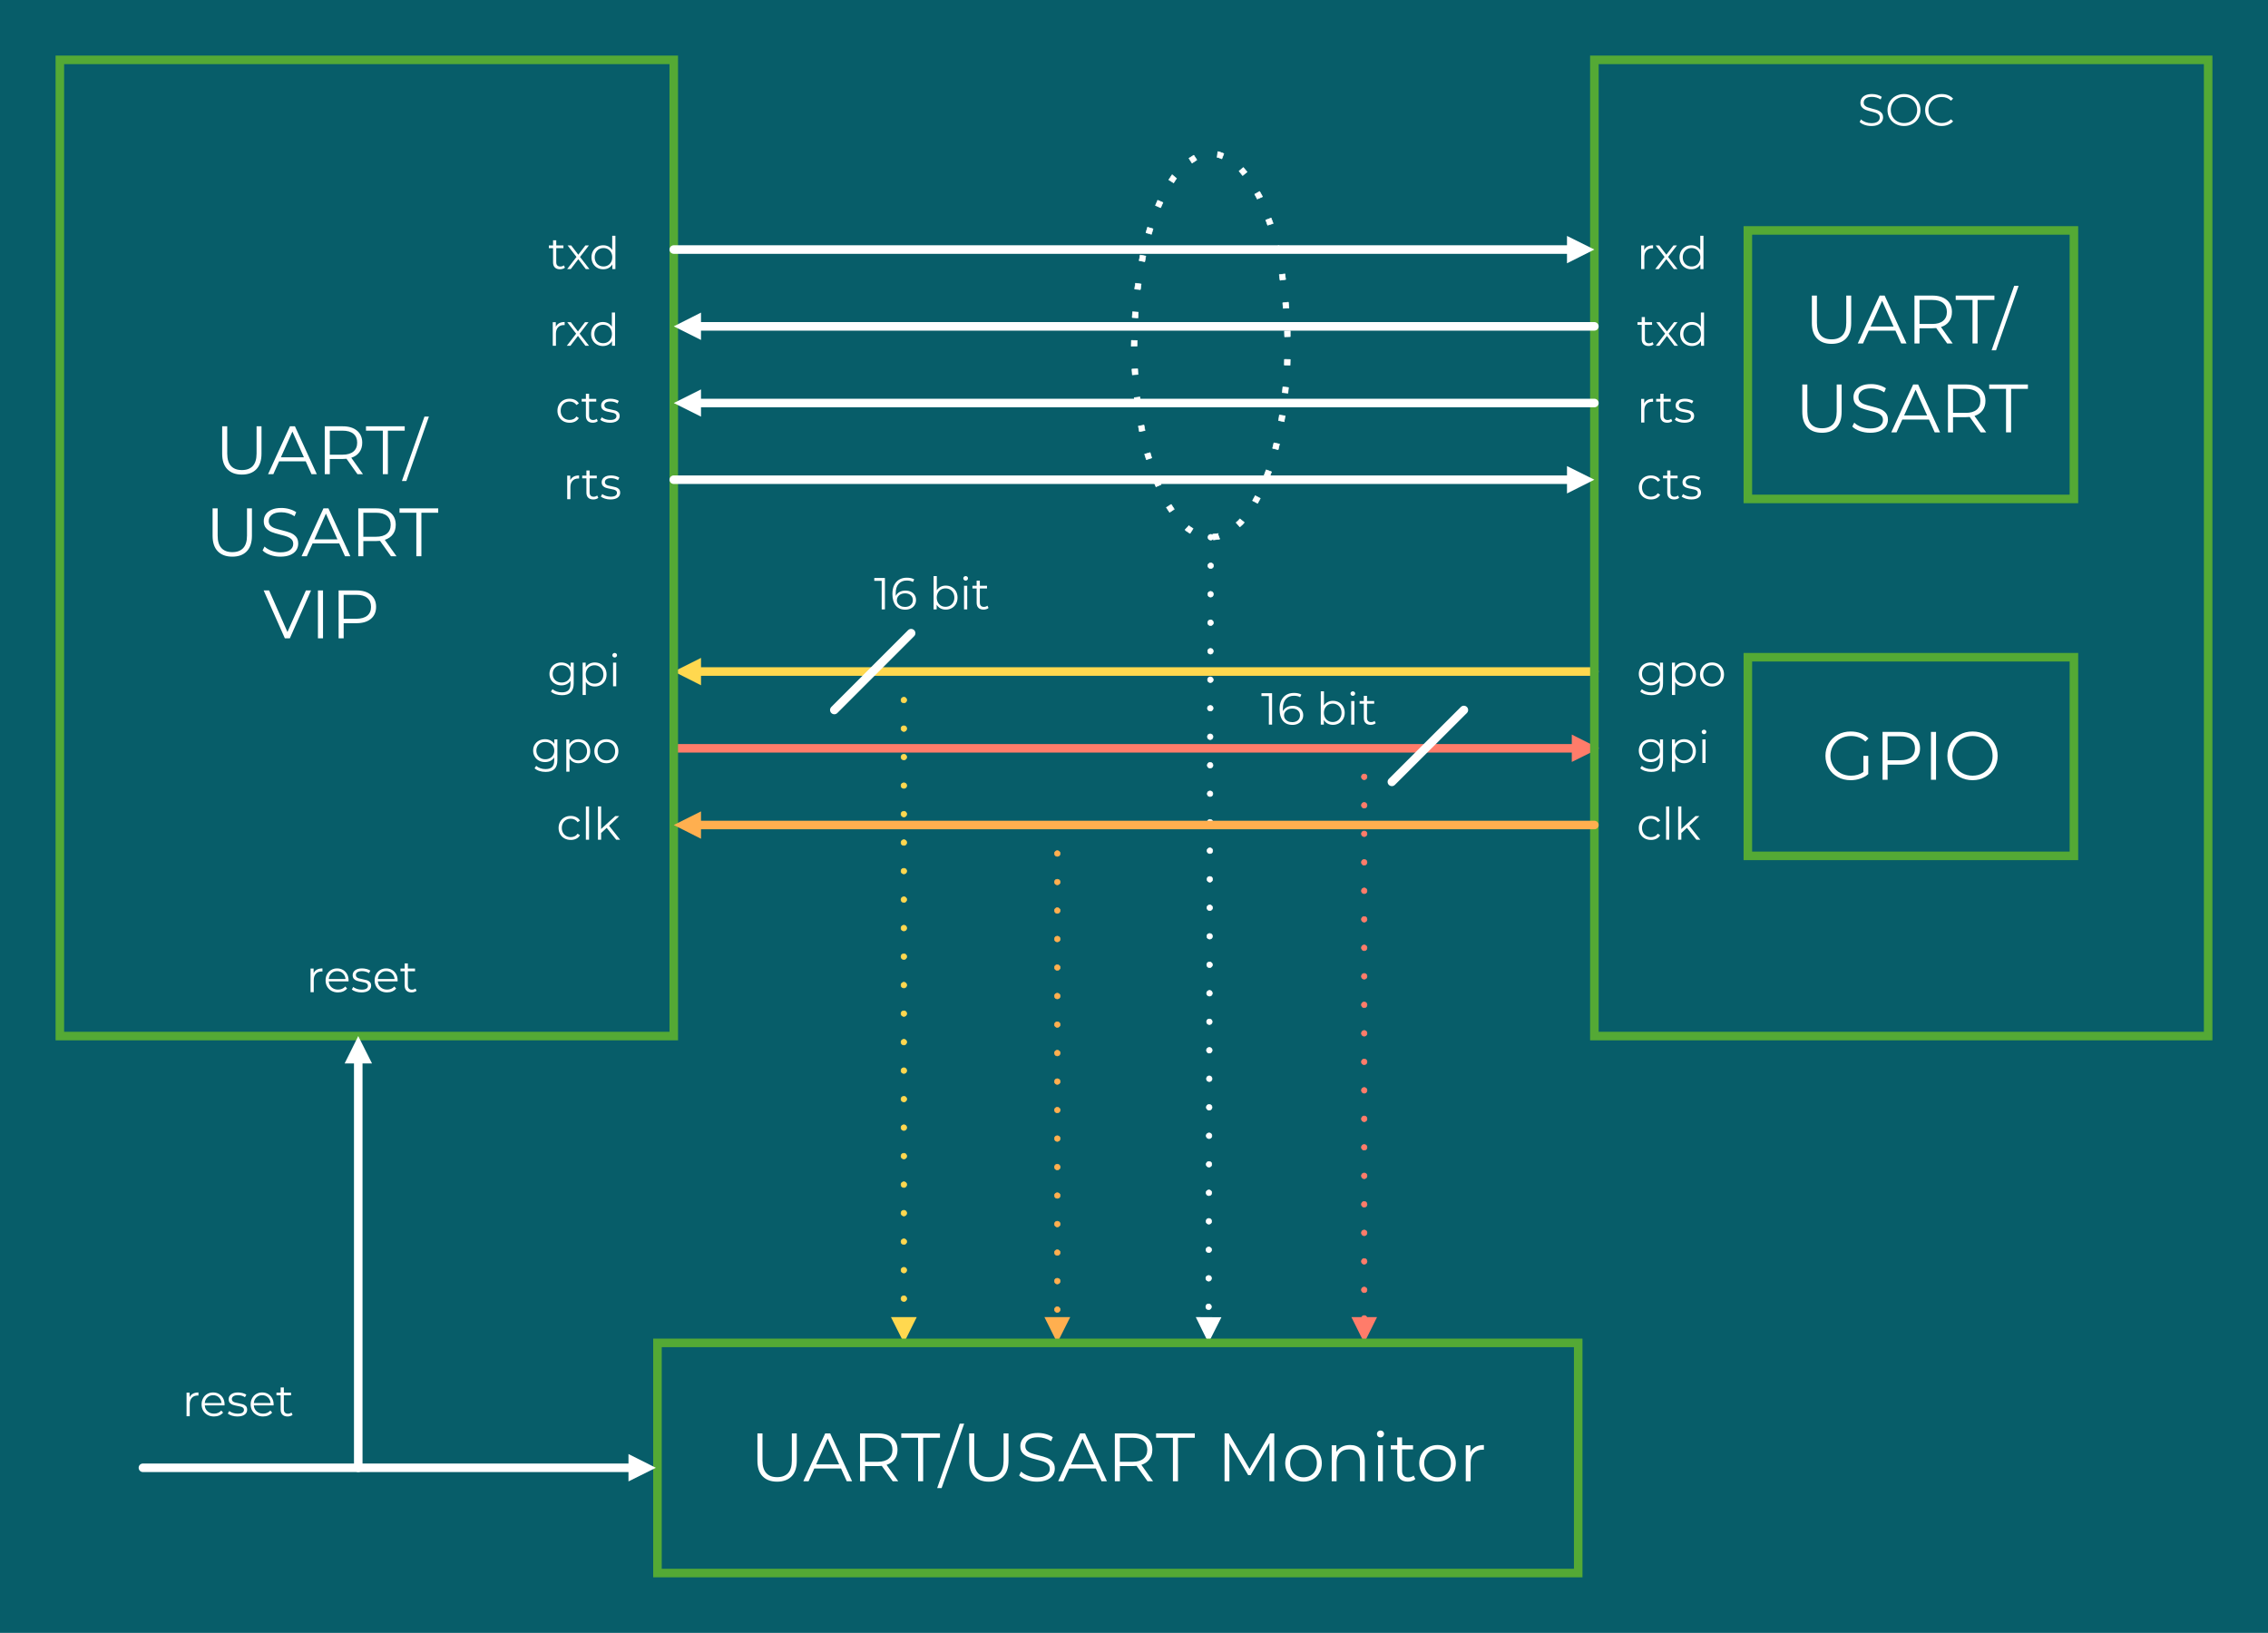 <?xml version="1.0" encoding="UTF-8"?> <svg xmlns="http://www.w3.org/2000/svg" xmlns:xlink="http://www.w3.org/1999/xlink" xmlns:xodm="http://www.corel.com/coreldraw/odm/2003" xml:space="preserve" width="11.534in" height="8.304in" version="1.1" style="shape-rendering:geometricPrecision; text-rendering:geometricPrecision; image-rendering:optimizeQuality; fill-rule:evenodd; clip-rule:evenodd" viewBox="0 0 11581.42 8338.02"> <defs> <style type="text/css"> .str2 {stroke:#FF7C6A;stroke-width:3.01;stroke-linejoin:round;stroke-miterlimit:2.613} .str8 {stroke:#FFAF4F;stroke-width:3.01;stroke-linejoin:round;stroke-miterlimit:2.613} .str0 {stroke:#FFD84F;stroke-width:3.01;stroke-linejoin:round;stroke-miterlimit:2.613} .str5 {stroke:white;stroke-width:3.01;stroke-linejoin:round;stroke-miterlimit:2.613} .str1 {stroke:#FF7C6A;stroke-width:43.65;stroke-linecap:round;stroke-linejoin:round;stroke-miterlimit:2.613} .str7 {stroke:#FFAF4F;stroke-width:43.65;stroke-linecap:round;stroke-linejoin:round;stroke-miterlimit:2.613} .str3 {stroke:#FFD84F;stroke-width:43.65;stroke-linecap:round;stroke-linejoin:round;stroke-miterlimit:2.613} .str6 {stroke:white;stroke-width:43.65;stroke-linecap:round;stroke-linejoin:round;stroke-miterlimit:2.613} .str4 {stroke:#54A935;stroke-width:43.65;stroke-linecap:square;stroke-miterlimit:2.613} .fil2 {fill:none} .fil0 {fill:#075D69} .fil3 {fill:#FF7C6A} .fil6 {fill:#FFAF4F} .fil1 {fill:#FFD84F} .fil5 {fill:white} .fil4 {fill:#FEFFFF;fill-rule:nonzero} </style> </defs> <g id="Layer_x0020_1">  <g id="_3047725066944"> <polygon class="fil0" points="-0,0 -0,8338.02 11581.42,8338.02 11581.42,0 "></polygon> <path class="fil1 str0" d="M4630.11 3428.93l0 0c0,8.18 -6.82,15.01 -14.33,15.01 -8.18,0 -15.01,-6.82 -15.01,-15.01l0 0c0,-7.5 6.82,-14.33 15.01,-14.33 7.5,0 14.33,6.82 14.33,14.33l0 0zm0 145.97l0 0c0,8.19 -6.82,14.33 -14.33,14.33 -8.18,0 -15.01,-6.14 -15.01,-14.33l0 0c0,-8.18 6.82,-15.01 15.01,-15.01 7.5,0 14.33,6.82 14.33,15.01l0 0zm0 145.29l0 0c0,8.18 -6.82,15.01 -14.33,15.01 -8.18,0 -15.01,-6.82 -15.01,-15.01l0 0c0,-8.19 6.82,-14.33 15.01,-14.33 7.5,0 14.33,6.14 14.33,14.33l0 0zm0 145.97l0 0c0,7.5 -6.82,14.33 -14.33,14.33 -8.18,0 -15.01,-6.82 -15.01,-14.33l0 0c0,-8.18 6.82,-15.01 15.01,-15.01 7.5,0 14.33,6.82 14.33,15.01l0 0zm0 145.29l0 0c0,8.18 -6.82,14.32 -14.33,14.32 -8.18,0 -15.01,-6.14 -15.01,-14.32l0 0c0,-8.19 6.82,-14.33 15.01,-14.33 7.5,0 14.33,6.14 14.33,14.33l0 0zm0 145.29l0 0c0,8.18 -6.82,15.01 -14.33,15.01 -8.18,0 -15.01,-6.82 -15.01,-15.01l0 0c0,-7.5 6.82,-14.33 15.01,-14.33 7.5,0 14.33,6.82 14.33,14.33l0 0zm0 145.97l0 0c0,8.18 -6.82,14.32 -14.33,14.32 -8.18,0 -15.01,-6.14 -15.01,-14.32l0 0c0,-8.19 6.82,-15.01 15.01,-15.01 7.5,0 14.33,6.82 14.33,15.01l0 0zm0 145.29l0 0c0,8.18 -6.82,14.32 -14.33,14.32 -8.18,0 -15.01,-6.14 -15.01,-14.32l0 0c0,-8.19 6.82,-14.33 15.01,-14.33 7.5,0 14.33,6.14 14.33,14.33l0 0zm0 145.29l0 0c0,8.19 -6.82,15.01 -14.33,15.01 -8.18,0 -15.01,-6.82 -15.01,-15.01l0 0c0,-7.5 6.82,-14.32 15.01,-14.32 7.5,0 14.33,6.82 14.33,14.32l0 0zm0 145.97l0 0c0,8.19 -6.82,14.32 -14.33,14.32 -8.18,0 -15.01,-6.14 -15.01,-14.32l0 0c0,-8.19 6.82,-15.01 15.01,-15.01 7.5,0 14.33,6.82 14.33,15.01l0 0zm0 145.29l0 0c0,8.19 -6.82,15.01 -14.33,15.01 -8.18,0 -15.01,-6.82 -15.01,-15.01l0 0c0,-8.18 6.82,-14.32 15.01,-14.32 7.5,0 14.33,6.14 14.33,14.32l0 0zm0 145.97l0 0c0,7.5 -6.82,14.33 -14.33,14.33 -8.18,0 -15.01,-6.82 -15.01,-14.33l0 0c0,-8.18 6.82,-15.01 15.01,-15.01 7.5,0 14.33,6.82 14.33,15.01l0 0zm0 145.29l0 0c0,8.19 -6.82,14.33 -14.33,14.33 -8.18,0 -15.01,-6.14 -15.01,-14.33l0 0c0,-8.18 6.82,-14.32 15.01,-14.32 7.5,0 14.33,6.14 14.33,14.32l0 0zm0 145.29l0 0c0,8.18 -6.82,15.01 -14.33,15.01 -8.18,0 -15.01,-6.82 -15.01,-15.01l0 0c0,-7.5 6.82,-14.33 15.01,-14.33 7.5,0 14.33,6.82 14.33,14.33l0 0zm0 145.97l0 0c0,8.19 -6.82,14.33 -14.33,14.33 -8.18,0 -15.01,-6.14 -15.01,-14.33l0 0c0,-8.18 6.82,-15.01 15.01,-15.01 7.5,0 14.33,6.82 14.33,15.01l0 0zm0 145.29l0 0c0,8.18 -6.82,14.32 -14.33,14.32 -8.18,0 -15.01,-6.14 -15.01,-14.32l0 0c0,-8.19 6.82,-14.33 15.01,-14.33 7.5,0 14.33,6.14 14.33,14.33l0 0zm0 145.29l0 0c0,8.18 -6.82,15.01 -14.33,15.01 -8.18,0 -15.01,-6.82 -15.01,-15.01l0 0c0,-7.5 6.82,-14.33 15.01,-14.33 7.5,0 14.33,6.82 14.33,14.33l0 0zm0 145.97l0 0c0,8.18 -6.82,14.32 -14.33,14.32 -8.18,0 -15.01,-6.14 -15.01,-14.32l0 0c0,-8.19 6.82,-15.01 15.01,-15.01 7.5,0 14.33,6.82 14.33,15.01l0 0zm0 145.29l0 0c0,8.18 -6.82,15.01 -14.33,15.01 -8.18,0 -15.01,-6.82 -15.01,-15.01l0 0c0,-8.19 6.82,-14.33 15.01,-14.33 7.5,0 14.33,6.14 14.33,14.33l0 0zm0 145.97l0 0c0,7.5 -6.82,14.32 -14.33,14.32 -8.18,0 -15.01,-6.82 -15.01,-14.32l0 0c0,-8.19 6.82,-15.01 15.01,-15.01 7.5,0 14.33,6.82 14.33,15.01l0 0zm0 145.29l0 0c0,8.19 -6.82,14.32 -14.33,14.32 -8.18,0 -15.01,-6.14 -15.01,-14.32l0 0c0,-8.19 6.82,-14.32 15.01,-14.32 7.5,0 14.33,6.14 14.33,14.32l0 0zm0 145.29l0 0c0,8.19 -6.82,15.01 -14.33,15.01 -8.18,0 -15.01,-6.82 -15.01,-15.01l0 0c0,-7.5 6.82,-14.32 15.01,-14.32 7.5,0 14.33,6.82 14.33,14.32l0 0zm0 145.97l0 0c0,8.19 -6.82,14.33 -14.33,14.33 -8.18,0 -15.01,-6.14 -15.01,-14.33l0 0c0,-8.18 6.82,-15.01 15.01,-15.01 7.5,0 14.33,6.82 14.33,15.01l0 0z"></path> <polygon class="fil1" points="4681.27,6725.53 4615.79,6857.18 4549.62,6725.53 "></polygon> <line class="fil2 str1" x1="3464.4" y1="3821.14" x2="8044.04" y2="3821.14"></line> <polygon class="fil3" points="8026.3,3750.88 8166.13,3821.14 8026.3,3890.71 "></polygon> <path class="fil3 str2" d="M6980.64 3821.14l0 0c0,8.19 -6.14,14.33 -14.33,14.33 -8.18,0 -14.32,-6.14 -14.32,-14.33l0 0c0,-8.18 6.14,-15.01 14.32,-15.01 8.19,0 14.33,6.82 14.33,15.01l0 0zm0 145.29l0 0c0,8.18 -6.14,15.01 -14.33,15.01 -8.18,0 -14.32,-6.82 -14.32,-15.01l0 0c0,-8.19 6.14,-14.33 14.32,-14.33 8.19,0 14.33,6.14 14.33,14.33l0 0zm0 145.97l0 0c0,7.5 -6.14,14.33 -14.33,14.33 -8.18,0 -14.32,-6.82 -14.32,-14.33l0 0c0,-8.18 6.14,-15.01 14.32,-15.01 8.19,0 14.33,6.82 14.33,15.01l0 0zm0 145.29l0 0c0,8.18 -6.14,14.32 -14.33,14.32 -8.18,0 -14.32,-6.14 -14.32,-14.32l0 0c0,-8.19 6.14,-14.33 14.32,-14.33 8.19,0 14.33,6.14 14.33,14.33l0 0zm0 145.29l0 0c0,8.18 -6.14,15.01 -14.33,15.01 -8.18,0 -14.32,-6.82 -14.32,-15.01l0 0c0,-7.5 6.14,-14.33 14.32,-14.33 8.19,0 14.33,6.82 14.33,14.33l0 0zm0 145.97l0 0c0,8.18 -6.14,14.32 -14.33,14.32 -8.18,0 -14.32,-6.14 -14.32,-14.32l0 0c0,-8.19 6.14,-15.01 14.32,-15.01 8.19,0 14.33,6.82 14.33,15.01l0 0zm0 145.29l0 0c0,8.19 -6.14,14.32 -14.33,14.32 -8.18,0 -14.32,-6.14 -14.32,-14.32l0 0c0,-8.19 6.14,-14.32 14.32,-14.32 8.19,0 14.33,6.14 14.33,14.32l0 0zm0 145.29l0 0c0,8.19 -6.14,15.01 -14.33,15.01 -8.18,0 -14.32,-6.82 -14.32,-15.01l0 0c0,-7.5 6.14,-14.32 14.32,-14.32 8.19,0 14.33,6.82 14.33,14.32l0 0zm0 145.97l0 0c0,8.19 -6.14,14.32 -14.33,14.32 -8.18,0 -14.32,-6.14 -14.32,-14.32l0 0c0,-8.19 6.14,-15.01 14.32,-15.01 8.19,0 14.33,6.82 14.33,15.01l0 0zm0 145.29l0 0c0,8.19 -6.14,15.01 -14.33,15.01 -8.18,0 -14.32,-6.82 -14.32,-15.01l0 0c0,-8.18 6.14,-14.32 14.32,-14.32 8.19,0 14.33,6.14 14.33,14.32l0 0zm0 145.97l0 0c0,7.5 -6.14,14.33 -14.33,14.33 -8.18,0 -14.32,-6.82 -14.32,-14.33l0 0c0,-8.18 6.14,-15.01 14.32,-15.01 8.19,0 14.33,6.82 14.33,15.01l0 0zm0 145.29l0 0c0,8.19 -6.14,14.33 -14.33,14.33 -8.18,0 -14.32,-6.14 -14.32,-14.33l0 0c0,-8.18 6.14,-14.32 14.32,-14.32 8.19,0 14.33,6.14 14.33,14.32l0 0zm0 145.29l0 0c0,8.18 -6.14,15.01 -14.33,15.01 -8.18,0 -14.32,-6.82 -14.32,-15.01l0 0c0,-7.5 6.14,-14.33 14.32,-14.33 8.19,0 14.33,6.82 14.33,14.33l0 0zm0 145.97l0 0c0,8.19 -6.14,14.33 -14.33,14.33 -8.18,0 -14.32,-6.14 -14.32,-14.33l0 0c0,-8.18 6.14,-15.01 14.32,-15.01 8.19,0 14.33,6.82 14.33,15.01l0 0zm0 145.29l0 0c0,8.18 -6.14,14.32 -14.33,14.32 -8.18,0 -14.32,-6.14 -14.32,-14.32l0 0c0,-8.19 6.14,-14.33 14.32,-14.33 8.19,0 14.33,6.14 14.33,14.33l0 0zm0 145.29l0 0c0,8.18 -6.14,15.01 -14.33,15.01 -8.18,0 -14.32,-6.82 -14.32,-15.01l0 0c0,-7.5 6.14,-14.33 14.32,-14.33 8.19,0 14.33,6.82 14.33,14.33l0 0zm0 145.97l0 0c0,8.18 -6.14,14.32 -14.33,14.32 -8.18,0 -14.32,-6.14 -14.32,-14.32l0 0c0,-8.19 6.14,-15.01 14.32,-15.01 8.19,0 14.33,6.82 14.33,15.01l0 0zm0 145.29l0 0c0,8.19 -6.14,15.01 -14.33,15.01 -8.18,0 -14.32,-6.82 -14.32,-15.01l0 0c0,-8.19 6.14,-14.32 14.32,-14.32 8.19,0 14.33,6.14 14.33,14.32l0 0zm0 145.97l0 0c0,7.5 -6.14,14.32 -14.33,14.32 -8.18,0 -14.32,-6.82 -14.32,-14.32l0 0c0,-8.19 6.14,-15.01 14.32,-15.01 8.19,0 14.33,6.82 14.33,15.01l0 0zm0 145.29l0 0c0,8.19 -6.14,14.33 -14.33,14.33 -8.18,0 -14.32,-6.14 -14.32,-14.33l0 0c0,-8.19 6.14,-14.32 14.32,-14.32 8.19,0 14.33,6.14 14.33,14.32l0 0zm0 145.29l0 0c0,8.19 -6.14,15.01 -14.33,15.01 -8.18,0 -14.32,-6.82 -14.32,-15.01l0 0c0,-7.5 6.14,-14.32 14.32,-14.32 8.19,0 14.33,6.82 14.33,14.32l0 0z"></path> <polygon class="fil3" points="7031.79,6725.53 6966.31,6857.18 6900.83,6725.53 "></polygon> <line class="fil2 str3" x1="3562.62" y1="3428.93" x2="8141.58" y2="3428.93"></line> <polygon class="fil1" points="3579.67,3499.19 3440.53,3428.93 3579.67,3359.36 "></polygon> <polygon class="fil2 str4" points="305.58,5290.39 3440.53,5290.39 3440.53,305.58 305.58,305.58 "></polygon> <polygon class="fil2 str4" points="8141.58,5290.39 11275.84,5290.39 11275.84,305.58 8141.58,305.58 "></polygon> <path class="fil4" d="M2884.93 1366.52c-3.06,2.75 -6.84,4.85 -11.35,6.3 -4.51,1.45 -9.21,2.18 -14.1,2.18 -11.31,0 -20.01,-3.06 -26.13,-9.17 -6.11,-6.11 -9.17,-14.75 -9.17,-25.9l0 -72.88 -21.54 0 0 -13.75 21.54 0 0 -26.36 16.27 0 0 26.36 36.67 0 0 13.75 -36.67 0 0 71.96c0,7.18 1.8,12.64 5.39,16.39 3.59,3.74 8.75,5.61 15.47,5.61 3.36,0 6.61,-0.53 9.74,-1.6 3.13,-1.07 5.84,-2.6 8.14,-4.59l5.73 11.69z"></path> <polygon id="_1" class="fil4" points="2991.27,1373.85 2953,1323.43 2914.5,1373.85 2896.16,1373.85 2943.83,1311.97 2898.45,1253.3 2916.79,1253.3 2953,1300.51 2989.21,1253.3 3007.08,1253.3 2961.71,1311.97 3009.84,1373.85 "></polygon> <path id="_2" class="fil4" d="M3142.54 1203.8l0 170.05 -15.59 0 0 -23.83c-4.89,8.1 -11.35,14.28 -19.37,18.56 -8.02,4.28 -17.07,6.42 -27.16,6.42 -11.31,0 -21.54,-2.6 -30.71,-7.79 -9.17,-5.19 -16.35,-12.45 -21.54,-21.77 -5.19,-9.32 -7.79,-19.94 -7.79,-31.85 0,-11.92 2.6,-22.54 7.79,-31.86 5.19,-9.32 12.38,-16.54 21.54,-21.66 9.17,-5.12 19.4,-7.68 30.71,-7.68 9.78,0 18.6,2.02 26.47,6.08 7.87,4.05 14.33,9.97 19.37,17.76l0 -72.42 16.28 0zm-60.74 156.76c8.4,0 16.01,-1.94 22.81,-5.84 6.8,-3.89 12.14,-9.44 16.04,-16.62 3.89,-7.18 5.84,-15.35 5.84,-24.52 0,-9.17 -1.95,-17.34 -5.84,-24.53 -3.9,-7.18 -9.24,-12.72 -16.04,-16.62 -6.8,-3.9 -14.4,-5.84 -22.81,-5.84 -8.55,0 -16.23,1.94 -23.03,5.84 -6.8,3.9 -12.15,9.44 -16.05,16.62 -3.89,7.18 -5.84,15.36 -5.84,24.53 0,9.17 1.95,17.34 5.84,24.52 3.9,7.18 9.25,12.72 16.05,16.62 6.8,3.9 14.48,5.84 23.03,5.84z"></path> <path class="fil4" d="M2838.19 1668.7c3.82,-8.1 9.51,-14.21 17.07,-18.33 7.56,-4.13 16.92,-6.19 28.08,-6.19l0 15.82 -3.9 -0.23c-12.68,0 -22.61,3.89 -29.79,11.69 -7.18,7.79 -10.77,18.72 -10.77,32.78l0 61.42 -16.27 0 0 -120.55 15.58 0 0 23.61z"></path> <polygon id="_1_0" class="fil4" points="2989.45,1765.64 2951.18,1715.22 2912.68,1765.64 2894.34,1765.64 2942.01,1703.76 2896.63,1645.09 2914.97,1645.09 2951.18,1692.3 2987.39,1645.09 3005.27,1645.09 2959.89,1703.76 3008.02,1765.64 "></polygon> <path id="_2_1" class="fil4" d="M3140.72 1595.59l0 170.05 -15.59 0 0 -23.83c-4.89,8.1 -11.35,14.28 -19.37,18.56 -8.02,4.28 -17.07,6.42 -27.16,6.42 -11.31,0 -21.54,-2.6 -30.71,-7.79 -9.17,-5.19 -16.35,-12.45 -21.54,-21.77 -5.19,-9.32 -7.79,-19.94 -7.79,-31.85 0,-11.92 2.6,-22.54 7.79,-31.86 5.19,-9.32 12.38,-16.54 21.54,-21.66 9.17,-5.12 19.4,-7.68 30.71,-7.68 9.78,0 18.6,2.02 26.47,6.08 7.87,4.05 14.33,9.97 19.37,17.76l0 -72.42 16.28 0zm-60.74 156.76c8.4,0 16.01,-1.94 22.81,-5.84 6.8,-3.89 12.14,-9.44 16.04,-16.62 3.89,-7.18 5.84,-15.35 5.84,-24.52 0,-9.17 -1.95,-17.34 -5.84,-24.53 -3.9,-7.18 -9.24,-12.72 -16.04,-16.62 -6.8,-3.9 -14.4,-5.84 -22.81,-5.84 -8.55,0 -16.23,1.94 -23.03,5.84 -6.8,3.9 -12.15,9.44 -16.05,16.62 -3.89,7.18 -5.84,15.36 -5.84,24.53 0,9.17 1.95,17.34 5.84,24.52 3.9,7.18 9.25,12.72 16.05,16.62 6.8,3.9 14.48,5.84 23.03,5.84z"></path> <path class="fil4" d="M2908.66 2158.58c-11.92,0 -22.57,-2.6 -31.97,-7.79 -9.4,-5.19 -16.77,-12.49 -22.12,-21.89 -5.35,-9.4 -8.02,-19.98 -8.02,-31.74 0,-11.76 2.67,-22.31 8.02,-31.63 5.35,-9.32 12.72,-16.58 22.12,-21.77 9.4,-5.19 20.05,-7.79 31.97,-7.79 10.39,0 19.67,2.02 27.85,6.08 8.18,4.05 14.63,9.97 19.37,17.76l-12.15 8.25c-3.97,-5.96 -9.01,-10.43 -15.12,-13.41 -6.11,-2.98 -12.76,-4.47 -19.94,-4.47 -8.71,0 -16.54,1.94 -23.49,5.84 -6.95,3.9 -12.38,9.44 -16.28,16.62 -3.89,7.18 -5.84,15.36 -5.84,24.53 0,9.32 1.95,17.53 5.84,24.64 3.9,7.1 9.32,12.61 16.28,16.5 6.95,3.9 14.78,5.84 23.49,5.84 7.18,0 13.83,-1.45 19.94,-4.35 6.11,-2.9 11.15,-7.33 15.12,-13.29l12.15 8.25c-4.74,7.8 -11.23,13.71 -19.48,17.77 -8.25,4.05 -17.49,6.07 -27.73,6.07z"></path> <path id="_1_2" class="fil4" d="M3052.59 2150.1c-3.06,2.75 -6.84,4.85 -11.35,6.3 -4.51,1.45 -9.21,2.18 -14.1,2.18 -11.31,0 -20.01,-3.06 -26.13,-9.17 -6.11,-6.11 -9.17,-14.75 -9.17,-25.9l0 -72.88 -21.54 0 0 -13.75 21.54 0 0 -26.36 16.27 0 0 26.36 36.67 0 0 13.75 -36.67 0 0 71.96c0,7.18 1.8,12.64 5.39,16.39 3.59,3.74 8.75,5.61 15.47,5.61 3.36,0 6.61,-0.53 9.74,-1.6 3.13,-1.07 5.84,-2.6 8.14,-4.59l5.73 11.69z"></path> <path id="_2_3" class="fil4" d="M3114.47 2158.58c-9.78,0 -19.14,-1.42 -28.08,-4.24 -8.94,-2.83 -15.93,-6.38 -20.97,-10.65l7.34 -12.84c5.04,3.97 11.38,7.22 19.02,9.74 7.64,2.52 15.59,3.78 23.84,3.78 11,0 19.14,-1.72 24.41,-5.15 5.27,-3.44 7.91,-8.29 7.91,-14.55 0,-4.43 -1.45,-7.91 -4.35,-10.43 -2.91,-2.52 -6.57,-4.43 -11,-5.73 -4.43,-1.3 -10.31,-2.56 -17.65,-3.78 -9.78,-1.83 -17.65,-3.71 -23.6,-5.62 -5.96,-1.91 -11.04,-5.15 -15.24,-9.74 -4.2,-4.58 -6.3,-10.92 -6.3,-19.02 0,-10.08 4.2,-18.33 12.6,-24.75 8.4,-6.42 20.09,-9.63 35.07,-9.63 7.79,0 15.58,1.03 23.38,3.1 7.79,2.06 14.21,4.78 19.25,8.14l-7.1 13.07c-9.93,-6.88 -21.77,-10.31 -35.52,-10.31 -10.39,0 -18.22,1.83 -23.49,5.5 -5.27,3.67 -7.91,8.48 -7.91,14.44 0,4.58 1.49,8.25 4.47,11 2.98,2.75 6.68,4.78 11.11,6.08 4.43,1.3 10.54,2.63 18.33,4.01 9.63,1.83 17.34,3.67 23.15,5.5 5.81,1.83 10.77,4.97 14.9,9.4 4.13,4.43 6.19,10.54 6.19,18.33 0,10.54 -4.4,18.91 -13.18,25.09 -8.78,6.19 -20.97,9.28 -36.55,9.28z"></path> <path class="fil4" d="M2912 2452.28c3.82,-8.1 9.51,-14.21 17.07,-18.33 7.56,-4.13 16.92,-6.19 28.08,-6.19l0 15.82 -3.9 -0.23c-12.68,0 -22.61,3.89 -29.79,11.69 -7.18,7.79 -10.77,18.72 -10.77,32.78l0 61.42 -16.27 0 0 -120.55 15.58 0 0 23.61z"></path> <path id="_1_4" class="fil4" d="M3055.25 2541.89c-3.06,2.75 -6.84,4.85 -11.35,6.3 -4.51,1.45 -9.21,2.18 -14.1,2.18 -11.31,0 -20.01,-3.06 -26.13,-9.17 -6.11,-6.11 -9.17,-14.75 -9.17,-25.9l0 -72.88 -21.54 0 0 -13.75 21.54 0 0 -26.36 16.27 0 0 26.36 36.67 0 0 13.75 -36.67 0 0 71.96c0,7.18 1.8,12.64 5.39,16.39 3.59,3.74 8.75,5.61 15.47,5.61 3.36,0 6.61,-0.53 9.74,-1.6 3.13,-1.07 5.84,-2.6 8.14,-4.59l5.73 11.69z"></path> <path id="_2_5" class="fil4" d="M3117.13 2550.37c-9.78,0 -19.14,-1.42 -28.08,-4.24 -8.94,-2.83 -15.93,-6.38 -20.97,-10.65l7.34 -12.84c5.04,3.97 11.38,7.22 19.02,9.74 7.64,2.52 15.59,3.78 23.84,3.78 11,0 19.14,-1.72 24.41,-5.15 5.27,-3.44 7.91,-8.29 7.91,-14.55 0,-4.43 -1.45,-7.91 -4.35,-10.43 -2.91,-2.52 -6.57,-4.43 -11,-5.73 -4.43,-1.3 -10.31,-2.56 -17.65,-3.78 -9.78,-1.83 -17.65,-3.71 -23.6,-5.62 -5.96,-1.91 -11.04,-5.15 -15.24,-9.74 -4.2,-4.58 -6.3,-10.92 -6.3,-19.02 0,-10.08 4.2,-18.33 12.6,-24.75 8.4,-6.42 20.09,-9.63 35.07,-9.63 7.79,0 15.58,1.03 23.38,3.1 7.79,2.06 14.21,4.78 19.25,8.14l-7.1 13.07c-9.93,-6.88 -21.77,-10.31 -35.52,-10.31 -10.39,0 -18.22,1.83 -23.49,5.5 -5.27,3.67 -7.91,8.48 -7.91,14.44 0,4.58 1.49,8.25 4.47,11 2.98,2.75 6.68,4.78 11.11,6.08 4.43,1.3 10.54,2.63 18.33,4.01 9.63,1.83 17.34,3.67 23.15,5.5 5.81,1.83 10.77,4.97 14.9,9.4 4.13,4.43 6.19,10.54 6.19,18.33 0,10.54 -4.4,18.91 -13.18,25.09 -8.78,6.19 -20.97,9.28 -36.55,9.28z"></path> <path class="fil4" d="M8444.02 1758.31c-3.06,2.75 -6.84,4.85 -11.35,6.3 -4.51,1.45 -9.21,2.18 -14.1,2.18 -11.31,0 -20.01,-3.06 -26.13,-9.17 -6.11,-6.11 -9.17,-14.75 -9.17,-25.9l0 -72.88 -21.54 0 0 -13.75 21.54 0 0 -26.36 16.27 0 0 26.36 36.67 0 0 13.75 -36.67 0 0 71.96c0,7.18 1.8,12.64 5.39,16.39 3.59,3.74 8.75,5.61 15.47,5.61 3.36,0 6.61,-0.53 9.74,-1.6 3.13,-1.07 5.84,-2.6 8.14,-4.59l5.73 11.69z"></path> <polygon id="_1_6" class="fil4" points="8550.37,1765.64 8512.09,1715.22 8473.59,1765.64 8455.26,1765.64 8502.92,1703.76 8457.54,1645.09 8475.88,1645.09 8512.09,1692.3 8548.3,1645.09 8566.18,1645.09 8520.8,1703.76 8568.93,1765.64 "></polygon> <path id="_2_7" class="fil4" d="M8701.63 1595.59l0 170.05 -15.59 0 0 -23.83c-4.89,8.1 -11.35,14.28 -19.37,18.56 -8.02,4.28 -17.07,6.42 -27.16,6.42 -11.31,0 -21.54,-2.6 -30.71,-7.79 -9.17,-5.19 -16.35,-12.45 -21.54,-21.77 -5.19,-9.32 -7.79,-19.94 -7.79,-31.85 0,-11.92 2.6,-22.54 7.79,-31.86 5.19,-9.32 12.38,-16.54 21.54,-21.66 9.17,-5.12 19.4,-7.68 30.71,-7.68 9.78,0 18.6,2.02 26.47,6.08 7.87,4.05 14.33,9.97 19.37,17.76l0 -72.42 16.28 0zm-60.74 156.76c8.4,0 16.01,-1.94 22.81,-5.84 6.8,-3.89 12.14,-9.44 16.04,-16.62 3.89,-7.18 5.84,-15.35 5.84,-24.52 0,-9.17 -1.95,-17.34 -5.84,-24.53 -3.9,-7.18 -9.24,-12.72 -16.04,-16.62 -6.8,-3.9 -14.4,-5.84 -22.81,-5.84 -8.55,0 -16.23,1.94 -23.03,5.84 -6.8,3.9 -12.15,9.44 -16.05,16.62 -3.89,7.18 -5.84,15.36 -5.84,24.53 0,9.17 1.95,17.34 5.84,24.52 3.9,7.18 9.25,12.72 16.05,16.62 6.8,3.9 14.48,5.84 23.03,5.84z"></path> <path class="fil4" d="M8396.12 1276.91c3.82,-8.1 9.51,-14.21 17.07,-18.33 7.56,-4.13 16.92,-6.19 28.08,-6.19l0 15.82 -3.9 -0.23c-12.68,0 -22.61,3.89 -29.79,11.69 -7.18,7.79 -10.77,18.72 -10.77,32.78l0 61.42 -16.27 0 0 -120.55 15.58 0 0 23.61z"></path> <polygon id="_1_8" class="fil4" points="8547.38,1373.85 8509.11,1323.43 8470.61,1373.85 8452.28,1373.85 8499.94,1311.97 8454.56,1253.3 8472.9,1253.3 8509.11,1300.51 8545.32,1253.3 8563.2,1253.3 8517.82,1311.97 8565.95,1373.85 "></polygon> <path id="_2_9" class="fil4" d="M8698.65 1203.8l0 170.05 -15.59 0 0 -23.83c-4.89,8.1 -11.35,14.28 -19.37,18.56 -8.02,4.28 -17.07,6.42 -27.16,6.42 -11.31,0 -21.54,-2.6 -30.71,-7.79 -9.17,-5.19 -16.35,-12.45 -21.54,-21.77 -5.19,-9.32 -7.79,-19.94 -7.79,-31.85 0,-11.92 2.6,-22.54 7.79,-31.86 5.19,-9.32 12.38,-16.54 21.54,-21.66 9.17,-5.12 19.4,-7.68 30.71,-7.68 9.78,0 18.6,2.02 26.47,6.08 7.87,4.05 14.33,9.97 19.37,17.76l0 -72.42 16.28 0zm-60.74 156.76c8.4,0 16.01,-1.94 22.81,-5.84 6.8,-3.89 12.14,-9.44 16.04,-16.62 3.89,-7.18 5.84,-15.35 5.84,-24.52 0,-9.17 -1.95,-17.34 -5.84,-24.53 -3.9,-7.18 -9.24,-12.72 -16.04,-16.62 -6.8,-3.9 -14.4,-5.84 -22.81,-5.84 -8.55,0 -16.23,1.94 -23.03,5.84 -6.8,3.9 -12.15,9.44 -16.05,16.62 -3.89,7.18 -5.84,15.36 -5.84,24.53 0,9.17 1.95,17.34 5.84,24.52 3.9,7.18 9.25,12.72 16.05,16.62 6.8,3.9 14.48,5.84 23.03,5.84z"></path> <path class="fil4" d="M8430.5 2550.37c-11.92,0 -22.57,-2.6 -31.97,-7.79 -9.4,-5.19 -16.77,-12.49 -22.12,-21.89 -5.35,-9.4 -8.02,-19.98 -8.02,-31.74 0,-11.76 2.67,-22.31 8.02,-31.63 5.35,-9.32 12.72,-16.58 22.12,-21.77 9.4,-5.19 20.05,-7.79 31.97,-7.79 10.39,0 19.67,2.02 27.85,6.08 8.18,4.05 14.63,9.97 19.37,17.76l-12.15 8.25c-3.97,-5.96 -9.01,-10.43 -15.12,-13.41 -6.11,-2.98 -12.76,-4.47 -19.94,-4.47 -8.71,0 -16.54,1.94 -23.49,5.84 -6.95,3.9 -12.38,9.44 -16.28,16.62 -3.89,7.18 -5.84,15.36 -5.84,24.53 0,9.32 1.95,17.53 5.84,24.64 3.9,7.1 9.32,12.61 16.28,16.5 6.95,3.9 14.78,5.84 23.49,5.84 7.18,0 13.83,-1.45 19.94,-4.35 6.11,-2.9 11.15,-7.33 15.12,-13.29l12.15 8.25c-4.74,7.8 -11.23,13.71 -19.48,17.77 -8.25,4.05 -17.49,6.07 -27.73,6.07z"></path> <path id="_1_10" class="fil4" d="M8574.43 2541.89c-3.06,2.75 -6.84,4.85 -11.35,6.3 -4.51,1.45 -9.21,2.18 -14.1,2.18 -11.31,0 -20.01,-3.06 -26.13,-9.17 -6.11,-6.11 -9.17,-14.75 -9.17,-25.9l0 -72.88 -21.54 0 0 -13.75 21.54 0 0 -26.36 16.27 0 0 26.36 36.67 0 0 13.75 -36.67 0 0 71.96c0,7.18 1.8,12.64 5.39,16.39 3.59,3.74 8.75,5.61 15.47,5.61 3.36,0 6.61,-0.53 9.74,-1.6 3.13,-1.07 5.84,-2.6 8.14,-4.59l5.73 11.69z"></path> <path id="_2_11" class="fil4" d="M8636.31 2550.37c-9.78,0 -19.14,-1.42 -28.08,-4.24 -8.94,-2.83 -15.93,-6.38 -20.97,-10.65l7.34 -12.84c5.04,3.97 11.38,7.22 19.02,9.74 7.64,2.52 15.59,3.78 23.84,3.78 11,0 19.14,-1.72 24.41,-5.15 5.27,-3.44 7.91,-8.29 7.91,-14.55 0,-4.43 -1.45,-7.91 -4.35,-10.43 -2.91,-2.52 -6.57,-4.43 -11,-5.73 -4.43,-1.3 -10.31,-2.56 -17.65,-3.78 -9.78,-1.83 -17.65,-3.71 -23.6,-5.62 -5.96,-1.91 -11.04,-5.15 -15.24,-9.74 -4.2,-4.58 -6.3,-10.92 -6.3,-19.02 0,-10.08 4.2,-18.33 12.6,-24.75 8.4,-6.42 20.09,-9.63 35.07,-9.63 7.79,0 15.58,1.03 23.38,3.1 7.79,2.06 14.21,4.78 19.25,8.14l-7.1 13.07c-9.93,-6.88 -21.77,-10.31 -35.52,-10.31 -10.39,0 -18.22,1.83 -23.49,5.5 -5.27,3.67 -7.91,8.48 -7.91,14.44 0,4.58 1.49,8.25 4.47,11 2.98,2.75 6.68,4.78 11.11,6.08 4.43,1.3 10.54,2.63 18.33,4.01 9.63,1.83 17.34,3.67 23.15,5.5 5.81,1.83 10.77,4.97 14.9,9.4 4.13,4.43 6.19,10.54 6.19,18.33 0,10.54 -4.4,18.91 -13.18,25.09 -8.78,6.19 -20.97,9.28 -36.55,9.28z"></path> <path class="fil4" d="M8396.12 2060.49c3.82,-8.1 9.51,-14.21 17.07,-18.33 7.56,-4.13 16.92,-6.19 28.08,-6.19l0 15.82 -3.9 -0.23c-12.68,0 -22.61,3.89 -29.79,11.69 -7.18,7.79 -10.77,18.72 -10.77,32.78l0 61.42 -16.27 0 0 -120.55 15.58 0 0 23.61z"></path> <path id="_1_12" class="fil4" d="M8539.37 2150.1c-3.06,2.75 -6.84,4.85 -11.35,6.3 -4.51,1.45 -9.21,2.18 -14.1,2.18 -11.31,0 -20.01,-3.06 -26.13,-9.17 -6.11,-6.11 -9.17,-14.75 -9.17,-25.9l0 -72.88 -21.54 0 0 -13.75 21.54 0 0 -26.36 16.27 0 0 26.36 36.67 0 0 13.75 -36.67 0 0 71.96c0,7.18 1.8,12.64 5.39,16.39 3.59,3.74 8.75,5.61 15.47,5.61 3.36,0 6.61,-0.53 9.74,-1.6 3.13,-1.07 5.84,-2.6 8.14,-4.59l5.73 11.69z"></path> <path id="_2_13" class="fil4" d="M8601.25 2158.58c-9.78,0 -19.14,-1.42 -28.08,-4.24 -8.94,-2.83 -15.93,-6.38 -20.97,-10.65l7.34 -12.84c5.04,3.97 11.38,7.22 19.02,9.74 7.64,2.52 15.59,3.78 23.84,3.78 11,0 19.14,-1.72 24.41,-5.15 5.27,-3.44 7.91,-8.29 7.91,-14.55 0,-4.43 -1.45,-7.91 -4.35,-10.43 -2.91,-2.52 -6.57,-4.43 -11,-5.73 -4.43,-1.3 -10.31,-2.56 -17.65,-3.78 -9.78,-1.83 -17.65,-3.71 -23.6,-5.62 -5.96,-1.91 -11.04,-5.15 -15.24,-9.74 -4.2,-4.58 -6.3,-10.92 -6.3,-19.02 0,-10.08 4.2,-18.33 12.6,-24.75 8.4,-6.42 20.09,-9.63 35.07,-9.63 7.79,0 15.58,1.03 23.38,3.1 7.79,2.06 14.21,4.78 19.25,8.14l-7.1 13.07c-9.93,-6.88 -21.77,-10.31 -35.52,-10.31 -10.39,0 -18.22,1.83 -23.49,5.5 -5.27,3.67 -7.91,8.48 -7.91,14.44 0,4.58 1.49,8.25 4.47,11 2.98,2.75 6.68,4.78 11.11,6.08 4.43,1.3 10.54,2.63 18.33,4.01 9.63,1.83 17.34,3.67 23.15,5.5 5.81,1.83 10.77,4.97 14.9,9.4 4.13,4.43 6.19,10.54 6.19,18.33 0,10.54 -4.4,18.91 -13.18,25.09 -8.78,6.19 -20.97,9.28 -36.55,9.28z"></path> <path class="fil4" d="M2929.57 3383.66l0 105.89c0,20.47 -5,35.64 -15.01,45.49 -10.01,9.86 -25.09,14.78 -45.26,14.78 -11.16,0 -21.73,-1.64 -31.74,-4.93 -10.01,-3.29 -18.14,-7.83 -24.41,-13.64l8.25 -12.38c5.81,5.19 12.87,9.25 21.2,12.15 8.33,2.9 17.07,4.36 26.24,4.36 15.28,0 26.51,-3.55 33.69,-10.66 7.18,-7.1 10.77,-18.15 10.77,-33.12l0 -15.35c-5.04,7.64 -11.65,13.44 -19.83,17.42 -8.17,3.97 -17.23,5.96 -27.16,5.96 -11.31,0 -21.58,-2.49 -30.82,-7.45 -9.25,-4.97 -16.5,-11.91 -21.77,-20.85 -5.27,-8.94 -7.91,-19.06 -7.91,-30.37 0,-11.31 2.64,-21.39 7.91,-30.25 5.27,-8.86 12.49,-15.74 21.66,-20.63 9.17,-4.89 19.48,-7.33 30.94,-7.33 10.24,0 19.48,2.06 27.73,6.19 8.25,4.12 14.9,10.08 19.94,17.88l0 -23.15 15.58 0zm-61.65 101.53c8.71,0 16.58,-1.87 23.6,-5.61 7.03,-3.74 12.49,-8.98 16.39,-15.7 3.89,-6.72 5.84,-14.36 5.84,-22.92 0,-8.55 -1.95,-16.16 -5.84,-22.81 -3.9,-6.65 -9.32,-11.84 -16.28,-15.58 -6.95,-3.74 -14.86,-5.61 -23.72,-5.61 -8.71,0 -16.54,1.83 -23.49,5.5 -6.95,3.67 -12.38,8.86 -16.28,15.58 -3.89,6.72 -5.84,14.37 -5.84,22.92 0,8.55 1.95,16.2 5.84,22.92 3.9,6.72 9.32,11.96 16.28,15.7 6.95,3.74 14.78,5.61 23.49,5.61z"></path> <path id="_1_14" class="fil4" d="M3037.29 3382.74c11.31,0 21.54,2.56 30.71,7.68 9.17,5.12 16.35,12.34 21.54,21.66 5.19,9.32 7.79,19.94 7.79,31.86 0,12.07 -2.6,22.76 -7.79,32.08 -5.19,9.32 -12.34,16.54 -21.43,21.66 -9.09,5.12 -19.37,7.68 -30.82,7.68 -9.78,0 -18.6,-2.02 -26.47,-6.07 -7.87,-4.05 -14.33,-9.97 -19.37,-17.77l0 67.15 -16.27 0 0 -165.01 15.58 0 0 23.84c4.89,-7.95 11.35,-14.06 19.37,-18.33 8.02,-4.28 17.07,-6.42 27.16,-6.42zm-1.15 108.17c8.4,0 16.04,-1.94 22.92,-5.84 6.88,-3.89 12.26,-9.44 16.16,-16.62 3.89,-7.18 5.84,-15.35 5.84,-24.52 0,-9.17 -1.95,-17.31 -5.84,-24.41 -3.9,-7.1 -9.28,-12.64 -16.16,-16.62 -6.87,-3.97 -14.51,-5.96 -22.92,-5.96 -8.56,0 -16.24,1.98 -23.04,5.96 -6.8,3.97 -12.14,9.51 -16.04,16.62 -3.89,7.1 -5.84,15.24 -5.84,24.41 0,9.17 1.95,17.34 5.84,24.52 3.9,7.18 9.24,12.72 16.04,16.62 6.8,3.9 14.48,5.84 23.04,5.84z"></path> <path id="_2_15" class="fil4" d="M3130.57 3383.66l16.27 0 0 120.55 -16.27 0 0 -120.55zm8.25 -26.36c-3.36,0 -6.19,-1.15 -8.48,-3.44 -2.29,-2.29 -3.44,-5.04 -3.44,-8.25 0,-3.06 1.15,-5.73 3.44,-8.02 2.29,-2.29 5.12,-3.44 8.48,-3.44 3.36,0 6.19,1.11 8.48,3.32 2.29,2.22 3.44,4.85 3.44,7.91 0,3.36 -1.15,6.19 -3.44,8.48 -2.29,2.29 -5.12,3.44 -8.48,3.44z"></path> <path class="fil4" d="M2846.22 3775.45l0 105.89c0,20.47 -5,35.64 -15.01,45.49 -10.01,9.86 -25.09,14.78 -45.26,14.78 -11.16,0 -21.73,-1.64 -31.74,-4.93 -10.01,-3.29 -18.14,-7.83 -24.41,-13.64l8.25 -12.38c5.81,5.19 12.87,9.25 21.2,12.15 8.33,2.9 17.07,4.36 26.24,4.36 15.28,0 26.51,-3.55 33.69,-10.66 7.18,-7.1 10.77,-18.15 10.77,-33.12l0 -15.35c-5.04,7.64 -11.65,13.44 -19.83,17.42 -8.17,3.97 -17.23,5.96 -27.16,5.96 -11.31,0 -21.58,-2.49 -30.82,-7.45 -9.25,-4.97 -16.5,-11.91 -21.77,-20.85 -5.27,-8.94 -7.91,-19.06 -7.91,-30.37 0,-11.31 2.64,-21.39 7.91,-30.25 5.27,-8.86 12.49,-15.74 21.66,-20.63 9.17,-4.89 19.48,-7.33 30.94,-7.33 10.24,0 19.48,2.06 27.73,6.19 8.25,4.12 14.9,10.08 19.94,17.88l0 -23.15 15.58 0zm-61.65 101.53c8.71,0 16.58,-1.87 23.6,-5.61 7.03,-3.74 12.49,-8.98 16.39,-15.7 3.89,-6.72 5.84,-14.36 5.84,-22.92 0,-8.55 -1.95,-16.16 -5.84,-22.81 -3.9,-6.65 -9.32,-11.84 -16.28,-15.58 -6.95,-3.74 -14.86,-5.61 -23.72,-5.61 -8.71,0 -16.54,1.83 -23.49,5.5 -6.95,3.67 -12.38,8.86 -16.28,15.58 -3.89,6.72 -5.84,14.37 -5.84,22.92 0,8.55 1.95,16.2 5.84,22.92 3.9,6.72 9.32,11.96 16.28,15.7 6.95,3.74 14.78,5.61 23.49,5.61z"></path> <path id="_1_16" class="fil4" d="M2953.94 3774.53c11.31,0 21.54,2.56 30.71,7.68 9.17,5.12 16.35,12.34 21.54,21.66 5.19,9.32 7.79,19.94 7.79,31.86 0,12.07 -2.6,22.76 -7.79,32.08 -5.19,9.32 -12.34,16.54 -21.43,21.66 -9.09,5.12 -19.37,7.68 -30.82,7.68 -9.78,0 -18.6,-2.02 -26.47,-6.07 -7.87,-4.05 -14.33,-9.97 -19.37,-17.77l0 67.15 -16.27 0 0 -165.01 15.58 0 0 23.84c4.89,-7.95 11.35,-14.06 19.37,-18.33 8.02,-4.28 17.07,-6.42 27.16,-6.42zm-1.15 108.17c8.4,0 16.04,-1.94 22.92,-5.84 6.88,-3.89 12.26,-9.44 16.16,-16.62 3.89,-7.18 5.84,-15.35 5.84,-24.52 0,-9.17 -1.95,-17.31 -5.84,-24.41 -3.9,-7.1 -9.28,-12.64 -16.16,-16.62 -6.87,-3.97 -14.51,-5.96 -22.92,-5.96 -8.56,0 -16.24,1.98 -23.04,5.96 -6.8,3.97 -12.14,9.51 -16.04,16.62 -3.89,7.1 -5.84,15.24 -5.84,24.41 0,9.17 1.95,17.34 5.84,24.52 3.9,7.18 9.24,12.72 16.04,16.62 6.8,3.9 14.48,5.84 23.04,5.84z"></path> <path id="_2_17" class="fil4" d="M3096.49 3897.15c-11.61,0 -22.08,-2.64 -31.4,-7.91 -9.32,-5.27 -16.65,-12.57 -22,-21.89 -5.35,-9.32 -8.02,-19.86 -8.02,-31.63 0,-11.76 2.67,-22.31 8.02,-31.63 5.35,-9.32 12.68,-16.58 22,-21.77 9.32,-5.19 19.79,-7.79 31.4,-7.79 11.61,0 22.08,2.6 31.4,7.79 9.32,5.2 16.62,12.45 21.88,21.77 5.27,9.32 7.91,19.86 7.91,31.63 0,11.76 -2.63,22.3 -7.91,31.63 -5.27,9.32 -12.57,16.62 -21.88,21.89 -9.32,5.27 -19.79,7.91 -31.4,7.91zm0 -14.44c8.56,0 16.24,-1.94 23.04,-5.84 6.8,-3.89 12.11,-9.44 15.93,-16.62 3.82,-7.18 5.73,-15.35 5.73,-24.52 0,-9.17 -1.91,-17.34 -5.73,-24.53 -3.82,-7.18 -9.13,-12.72 -15.93,-16.62 -6.8,-3.9 -14.48,-5.84 -23.04,-5.84 -8.55,0 -16.23,1.94 -23.03,5.84 -6.8,3.9 -12.15,9.44 -16.05,16.62 -3.89,7.18 -5.84,15.36 -5.84,24.53 0,9.17 1.95,17.34 5.84,24.52 3.9,7.18 9.25,12.72 16.05,16.62 6.8,3.9 14.48,5.84 23.03,5.84z"></path> <path class="fil4" d="M2914.48 4288.94c-11.92,0 -22.57,-2.6 -31.97,-7.79 -9.4,-5.19 -16.77,-12.49 -22.12,-21.89 -5.35,-9.4 -8.02,-19.98 -8.02,-31.74 0,-11.76 2.67,-22.31 8.02,-31.63 5.35,-9.32 12.72,-16.58 22.12,-21.77 9.4,-5.19 20.05,-7.79 31.97,-7.79 10.39,0 19.67,2.02 27.85,6.08 8.18,4.05 14.63,9.97 19.37,17.76l-12.15 8.25c-3.97,-5.96 -9.01,-10.43 -15.12,-13.41 -6.11,-2.98 -12.76,-4.47 -19.94,-4.47 -8.71,0 -16.54,1.94 -23.49,5.84 -6.95,3.9 -12.38,9.44 -16.28,16.62 -3.89,7.18 -5.84,15.36 -5.84,24.53 0,9.32 1.95,17.53 5.84,24.64 3.9,7.1 9.32,12.61 16.28,16.5 6.95,3.9 14.78,5.84 23.49,5.84 7.18,0 13.83,-1.45 19.94,-4.35 6.11,-2.9 11.15,-7.33 15.12,-13.29l12.15 8.25c-4.74,7.8 -11.23,13.71 -19.48,17.77 -8.25,4.05 -17.49,6.07 -27.73,6.07z"></path> <polygon id="_1_18" class="fil4" points="2991.72,4117.74 3007.99,4117.74 3007.99,4287.79 2991.72,4287.79 "></polygon> <polygon id="_2_19" class="fil4" points="3098.06,4227.29 3069.64,4253.42 3069.64,4287.79 3053.37,4287.79 3053.37,4117.74 3069.64,4117.74 3069.64,4233.02 3141.6,4167.24 3161.77,4167.24 3110.2,4216.52 3166.58,4287.79 3146.64,4287.79 "></polygon> <path class="fil4" d="M1601.43 4969.44c3.82,-8.1 9.51,-14.21 17.07,-18.33 7.56,-4.13 16.92,-6.19 28.08,-6.19l0 15.82 -3.9 -0.23c-12.68,0 -22.61,3.89 -29.79,11.69 -7.18,7.79 -10.77,18.72 -10.77,32.78l0 61.42 -16.27 0 0 -120.55 15.58 0 0 23.61z"></path> <path id="_1_20" class="fil4" d="M1779.74 5011.15l-100.84 0c0.92,12.53 5.73,22.65 14.44,30.37 8.71,7.72 19.71,11.57 33.01,11.57 7.49,0 14.36,-1.34 20.63,-4.01 6.26,-2.67 11.69,-6.61 16.27,-11.8l9.17 10.54c-5.35,6.42 -12.03,11.31 -20.05,14.67 -8.02,3.36 -16.84,5.04 -26.47,5.04 -12.38,0 -23.34,-2.64 -32.89,-7.91 -9.55,-5.27 -17,-12.57 -22.35,-21.89 -5.35,-9.32 -8.02,-19.86 -8.02,-31.63 0,-11.76 2.56,-22.31 7.68,-31.63 5.12,-9.32 12.15,-16.58 21.09,-21.77 8.94,-5.19 18.98,-7.79 30.14,-7.79 11.16,0 21.16,2.6 30.02,7.79 8.86,5.2 15.81,12.42 20.86,21.66 5.04,9.24 7.56,19.83 7.56,31.74l-0.23 5.04zm-58.21 -52.25c-11.61,0 -21.35,3.7 -29.22,11.12 -7.87,7.41 -12.34,17.07 -13.41,28.99l85.49 0c-1.07,-11.91 -5.54,-21.58 -13.41,-28.99 -7.87,-7.41 -17.69,-11.12 -29.45,-11.12z"></path> <path id="_2_21" class="fil4" d="M1845.51 5067.53c-9.78,0 -19.14,-1.42 -28.08,-4.24 -8.94,-2.83 -15.93,-6.38 -20.97,-10.65l7.34 -12.84c5.04,3.97 11.38,7.22 19.02,9.74 7.64,2.52 15.59,3.78 23.84,3.78 11,0 19.14,-1.72 24.41,-5.15 5.27,-3.44 7.91,-8.29 7.91,-14.55 0,-4.43 -1.45,-7.91 -4.35,-10.43 -2.91,-2.52 -6.57,-4.43 -11,-5.73 -4.43,-1.3 -10.31,-2.56 -17.65,-3.78 -9.78,-1.83 -17.65,-3.71 -23.6,-5.62 -5.96,-1.91 -11.04,-5.15 -15.24,-9.74 -4.2,-4.58 -6.3,-10.92 -6.3,-19.02 0,-10.08 4.2,-18.33 12.6,-24.75 8.4,-6.42 20.09,-9.63 35.07,-9.63 7.79,0 15.58,1.03 23.38,3.1 7.79,2.06 14.21,4.78 19.25,8.14l-7.1 13.07c-9.93,-6.88 -21.77,-10.31 -35.52,-10.31 -10.39,0 -18.22,1.83 -23.49,5.5 -5.27,3.67 -7.91,8.48 -7.91,14.44 0,4.58 1.49,8.25 4.47,11 2.98,2.75 6.68,4.78 11.11,6.08 4.43,1.3 10.54,2.63 18.33,4.01 9.63,1.83 17.34,3.67 23.15,5.5 5.81,1.83 10.77,4.97 14.9,9.4 4.13,4.43 6.19,10.54 6.19,18.33 0,10.54 -4.4,18.91 -13.18,25.09 -8.78,6.19 -20.97,9.28 -36.55,9.28z"></path> <path id="_3" class="fil4" d="M2030.24 5011.15l-100.84 0c0.92,12.53 5.73,22.65 14.44,30.37 8.71,7.72 19.71,11.57 33.01,11.57 7.49,0 14.36,-1.34 20.63,-4.01 6.26,-2.67 11.69,-6.61 16.27,-11.8l9.17 10.54c-5.35,6.42 -12.03,11.31 -20.05,14.67 -8.02,3.36 -16.84,5.04 -26.47,5.04 -12.38,0 -23.34,-2.64 -32.89,-7.91 -9.55,-5.27 -17,-12.57 -22.35,-21.89 -5.35,-9.32 -8.02,-19.86 -8.02,-31.63 0,-11.76 2.56,-22.31 7.68,-31.63 5.12,-9.32 12.15,-16.58 21.09,-21.77 8.94,-5.19 18.98,-7.79 30.14,-7.79 11.16,0 21.16,2.6 30.02,7.79 8.86,5.2 15.81,12.42 20.86,21.66 5.04,9.24 7.56,19.83 7.56,31.74l-0.23 5.04zm-58.21 -52.25c-11.61,0 -21.35,3.7 -29.22,11.12 -7.87,7.41 -12.34,17.07 -13.41,28.99l85.49 0c-1.07,-11.91 -5.54,-21.58 -13.41,-28.99 -7.87,-7.41 -17.69,-11.12 -29.45,-11.12z"></path> <path id="_4" class="fil4" d="M2127.18 5059.05c-3.06,2.75 -6.84,4.85 -11.35,6.3 -4.51,1.45 -9.21,2.18 -14.1,2.18 -11.31,0 -20.01,-3.06 -26.13,-9.17 -6.11,-6.11 -9.17,-14.75 -9.17,-25.9l0 -72.88 -21.54 0 0 -13.75 21.54 0 0 -26.36 16.27 0 0 26.36 36.67 0 0 13.75 -36.67 0 0 71.96c0,7.18 1.8,12.64 5.39,16.39 3.59,3.74 8.75,5.61 15.47,5.61 3.36,0 6.61,-0.53 9.74,-1.6 3.13,-1.07 5.84,-2.6 8.14,-4.59l5.73 11.69z"></path> <path class="fil5 str5" d="M6558.42 1864.18l0.68 -29.33 29.33 0.68 -0.68 29.33 -29.33 -0.68zm1.36 -144.6l-0.68 -29.33 29.33 -0.68 0 29.33 -28.65 0.68zm-6.82 -145.29l-0.68 -6.14 0 0.68 -2.05 -22.51 28.65 -3.41 2.73 23.19 0 6.82 -28.65 1.36zm-16.37 -143.24l-4.09 -28.65 28.65 -4.09 4.09 28.65 -28.65 4.09zm-25.92 -141.88l-6.82 -27.96 27.96 -6.82 6.82 28.65 -27.97 6.14zm-37.52 -139.15l-1.36 -4.09 0 0.68 -8.18 -23.19 27.28 -10.23 8.87 23.88 1.36 4.09 -27.97 8.87zm-53.2 -133.69l-0.68 -2.05 0.68 1.36 -12.96 -23.87 25.24 -14.32 13.64 24.56 0.68 2.73 -26.6 11.59zm-74.35 -120.05l-18.41 -22.51 21.83 -18.42 19.1 22.51 -22.51 18.42zm-106.41 -85.26l-21.15 -8.19 3.41 1.36 -6.14 -0.68 3.41 -29.33 8.18 1.36 22.51 8.87 -10.23 26.6zm-127.55 5.46l-24.55 16.37 -15.69 -24.55 24.56 -15.69 15.69 23.87zm-103.68 94.81l-0.68 0.68 0.68 -1.36 -15.01 23.19 -24.55 -15.69 15.69 -23.87 1.36 -2.04 22.51 19.1zm-69.57 122.78l-11.6 26.6 -26.6 -11.59 11.59 -26.6 26.6 11.59zm-50.48 134.38l-8.18 27.96 -27.97 -8.18 8.19 -27.97 27.96 8.19zm-36.83 139.15l-5.46 28.65 -28.65 -5.46 5.46 -28.65 28.65 5.46zm-23.87 142.56l-3.41 25.24 0 -0.68 -0.68 4.09 -28.65 -2.73 0 -4.78 4.1 -25.24 28.65 4.09zm-15.01 143.92l-1.37 29.33 -29.33 -2.05 2.05 -29.33 28.65 2.04zm-5.46 144.61l-0.68 25.92 0 -0.68 0 3.41 -29.33 0.68 0 -4.09 0.68 -25.92 29.33 0.68zm2.73 144.61l1.36 28.65 -28.64 2.04 -2.05 -29.33 29.33 -1.36zm11.6 143.92l2.73 26.6 0 -0.68 0 2.73 -28.65 4.09 -0.68 -2.73 -2.73 -26.6 29.33 -3.41zm20.46 143.24l5.46 27.97 -28.65 5.46 -5.46 -27.96 28.65 -5.46zm31.38 140.52l8.19 27.28 -27.28 8.87 -8.87 -27.97 27.96 -8.18zm45.7 137.1l1.36 3.41 -0.68 -0.68 10.23 23.19 -26.6 11.6 -10.23 -23.87 -2.05 -4.1 27.97 -9.55zm62.07 127.55l15.69 24.55 -23.87 15.69 -16.37 -24.56 24.55 -15.69zm90.72 108.45l4.78 4.78 -2.05 -1.36 18.42 11.59 -15.69 24.56 -19.78 -12.96 -5.46 -5.46 19.78 -21.15zm121.41 43.65l28.65 -3.41 -3.41 1.36 0 -0.68 10.23 27.28 -1.36 0.68 -30.69 4.09 -3.41 -29.33zm119.37 -59.34l13.64 -12.28 -1.37 1.36 6.82 -8.18 22.51 18.41 -7.5 8.87 -15.01 13.64 -19.1 -21.83zm83.9 -111.87l13.64 -25.24 25.92 13.64 -13.64 25.24 -25.92 -13.64zm59.34 -130.28l10.23 -27.28 27.28 10.23 -10.23 27.28 -27.28 -10.23zm42.97 -137.1l6.82 -27.96 28.65 6.14 -6.82 28.65 -28.65 -6.82zm30.69 -141.88l1.36 -4.78 -0.68 0.68 3.41 -23.87 29.33 4.09 -4.09 24.55 -0.68 5.46 -28.65 -6.14zm19.1 -142.56l2.73 -29.33 28.65 3.41 -2.73 28.65 -28.65 -2.73z"></path> <line class="fil2 str6" x1="3440.53" y1="1274.17" x2="8019.48" y2="1274.17"></line> <polygon class="fil5" points="8001.75,1204.59 8141.58,1274.17 8001.75,1344.43 "></polygon> <line class="fil2 str6" x1="3562.62" y1="1666.38" x2="8141.58" y2="1666.38"></line> <polygon class="fil5" points="3579.67,1735.95 3440.53,1666.38 3579.67,1596.12 "></polygon> <line class="fil2 str6" x1="3562.62" y1="2057.9" x2="8141.58" y2="2057.9"></line> <polygon class="fil5" points="3579.67,2127.48 3440.53,2057.9 3579.67,1988.33 "></polygon> <line class="fil2 str6" x1="3440.53" y1="2449.43" x2="8019.48" y2="2449.43"></line> <polygon class="fil5" points="8001.75,2379.86 8141.58,2449.43 8001.75,2519.69 "></polygon> <path class="fil5 str5" d="M6197.58 2743.42l0 0c0,8.19 -6.82,14.32 -15.01,14.32 -8.19,0 -14.33,-6.82 -14.33,-14.32l0 0c0,-8.19 6.82,-15.01 14.33,-15.01 8.18,0 15.01,6.82 15.01,15.01l0 0zm-0.68 145.29l0 0c0,8.19 -6.82,14.33 -14.32,14.33 -8.19,0 -15.01,-6.14 -15.01,-14.33l0 0c0,-8.18 6.82,-14.32 15.01,-14.32 8.18,0 14.32,6.14 14.32,14.32l0 0zm-0.68 145.29l0 0c0,8.19 -6.14,15.01 -14.33,15.01 -8.18,0 -14.32,-6.82 -14.32,-15.01l0 0c0,-7.5 6.14,-14.32 14.32,-14.32 8.19,0 14.33,6.82 14.33,14.32l0 0zm0 145.97l0 0c0,8.19 -6.82,14.33 -15.01,14.33 -7.5,0 -14.33,-6.14 -14.33,-14.33l0 0c0,-8.18 6.82,-15.01 15.01,-15.01 7.5,0 14.33,6.82 14.33,15.01l0 0zm-0.68 145.29l0 0c0,8.18 -6.14,15.01 -14.32,15.01 -8.19,-0.68 -14.33,-6.82 -14.33,-15.01l0 0c0,-8.19 6.14,-14.33 14.33,-14.33 8.18,0 14.32,6.14 14.32,14.33l0 0zm0 145.97l0 0c0,7.5 -6.82,14.33 -15.01,14.33 -8.18,0 -14.32,-6.82 -14.32,-15.01l0 0c0,-7.5 6.82,-14.33 14.32,-14.33 8.19,0 15.01,6.82 15.01,15.01l0 0zm-0.68 145.29l0 0c0,8.18 -6.82,14.32 -14.33,14.32 -8.18,0 -15.01,-6.14 -15.01,-14.32l0 0c0,-8.19 6.82,-14.33 15.01,-14.33 8.19,0 14.33,6.14 14.33,14.33l0 0zm-0.68 145.29l0 0c0,8.18 -6.14,15.01 -14.32,15.01 -8.19,0 -14.33,-6.82 -14.33,-15.01l0 0c0,-8.19 6.14,-14.33 14.33,-14.33 8.18,0 14.32,6.82 14.32,14.33l0 0zm0 145.97l0 0c0,8.18 -6.82,14.32 -15.01,14.32 -7.5,0 -14.32,-6.82 -14.32,-14.32l0 0c0,-8.19 6.82,-15.01 15.01,-15.01 7.5,0 14.32,6.82 14.32,15.01l0 0zm-0.68 145.29l0 0c0,8.18 -6.14,14.32 -14.33,14.32 -8.18,0 -14.32,-6.14 -14.32,-14.32l0 0c0,-8.19 6.14,-14.33 14.32,-14.33 8.19,0 14.33,6.14 14.33,14.33l0 0zm0 145.29l0 0c0,8.19 -6.82,15.01 -15.01,15.01 -8.19,0 -14.33,-6.82 -14.33,-15.01l0 0c0,-7.5 6.82,-14.32 14.33,-14.32 8.18,0 15.01,6.82 15.01,14.32l0 0zm-0.68 145.97l0 0c0,8.19 -6.82,14.32 -14.32,14.32 -8.19,0 -15.01,-6.14 -15.01,-14.32l0 0c0,-8.19 6.82,-15.01 15.01,-15.01 8.18,0 14.32,6.82 14.32,15.01l0 0zm-0.68 145.29l0 0c0,8.19 -6.14,15.01 -14.33,15.01 -8.18,-0.68 -14.32,-6.82 -14.32,-15.01l0 0c0,-8.18 6.14,-14.32 14.32,-14.32 8.19,0 14.33,6.14 14.33,14.32l0 0zm0 145.97l0 0c0,7.5 -6.82,14.32 -15.01,14.32 -7.5,0 -14.33,-6.82 -14.33,-15.01l0 0c0,-7.5 6.82,-14.32 15.01,-14.32 7.5,0 14.33,6.82 14.33,15.01l0 0zm-0.68 145.29l0 0c0,8.19 -6.14,14.33 -14.32,14.33 -8.19,0 -14.33,-6.14 -14.33,-14.33l0 0c0,-8.18 6.14,-14.32 14.33,-14.32 8.18,0 14.32,6.14 14.32,14.32l0 0zm0 145.29l0 0c0,8.18 -6.82,15.01 -15.01,15.01 -8.19,0 -14.32,-6.82 -14.32,-15.01l0 0c0,-8.19 6.82,-14.33 14.32,-14.33 8.19,0 15.01,6.82 15.01,14.33l0 0zm-0.68 145.97l0 0c0,8.19 -6.82,14.33 -14.32,14.33 -8.19,0 -15.01,-6.82 -15.01,-14.33l0 0c0,-8.18 6.82,-15.01 15.01,-15.01 8.19,0 14.32,6.82 14.32,15.01l0 0zm-0.68 145.29l0 0c0,8.18 -6.14,14.32 -14.33,14.32 -8.18,0 -14.32,-6.14 -14.32,-14.32l0 0c0,-8.19 6.14,-14.33 14.32,-14.33 8.19,0 14.33,6.14 14.33,14.33l0 0zm0 145.29l0 0c0,8.18 -6.82,15.01 -15.01,15.01 -7.5,0 -14.33,-6.82 -14.33,-15.01l0 0c0,-7.5 6.82,-14.33 15.01,-14.33 7.5,0 14.33,6.82 14.33,14.33l0 0zm-0.68 145.97l0 0c0,8.18 -6.14,14.32 -14.32,14.32 -8.19,0 -14.33,-6.14 -14.33,-14.32l0 0c0,-8.19 6.14,-15.01 14.33,-15.01 8.18,0 14.32,6.82 14.32,15.01l0 0zm0 145.29l0 0c0,8.18 -6.82,15.01 -15.01,15.01 -8.18,-0.68 -14.32,-6.82 -14.32,-15.01l0 0c0,-8.19 6.82,-14.33 14.32,-14.33 8.19,0 15.01,6.14 15.01,14.33l0 0zm-0.68 145.97l0 0c0,7.5 -6.82,14.32 -14.33,14.32 -8.18,0 -15.01,-6.82 -15.01,-15.01l0 0c0,-7.5 6.82,-14.32 15.01,-14.32 8.19,0 14.33,6.82 14.33,15.01l0 0zm-0.68 145.29l0 0c0,8.19 -6.14,14.32 -14.32,14.32 -8.19,0 -14.33,-6.14 -14.33,-14.32l0 0c0,-8.19 6.14,-14.32 14.33,-14.32 8.18,0 15.01,6.14 14.32,14.32l0 0zm0 145.29l0 0c0,8.19 -6.82,15.01 -15.01,15.01 -7.5,0 -14.32,-6.82 -14.32,-15.01l0 0c0,-8.18 6.82,-14.32 15.01,-14.32 7.5,0 14.32,6.82 14.32,14.32l0 0zm-0.68 145.97l0 0c0,8.19 -6.14,14.33 -14.33,14.33 -8.18,0 -14.32,-6.82 -14.32,-14.33l0 0c0,-8.19 6.14,-15.01 14.32,-15.01 8.19,0 14.33,6.82 14.33,15.01l0 0zm0 145.29l0 0c0,8.19 -6.82,14.33 -15.01,14.33 -7.5,0 -14.33,-6.14 -14.33,-14.33l0 0c0,-8.18 6.82,-14.32 14.33,-14.32 8.18,0 15.01,6.14 15.01,14.32l0 0zm-0.68 145.29l0 0c0,8.18 -6.82,15.01 -14.32,15.01 -8.19,0 -15.01,-6.82 -15.01,-15.01l0 0c0,-7.5 6.82,-14.33 15.01,-14.33 8.18,0 14.32,6.82 14.32,14.33l0 0zm-0.68 145.97l0 0c0,8.19 -6.14,14.33 -14.33,14.33 -8.18,0 -14.32,-6.14 -14.32,-14.33l0 0c0,-8.18 6.14,-15.01 14.32,-15.01 8.19,0 15.01,6.82 14.33,15.01l0 0z"></path> <polygon class="fil5" points="6237.15,6726.21 6170.98,6857.18 6106.18,6725.53 "></polygon> <line class="fil2 str7" x1="3562.62" y1="4212.67" x2="8141.58" y2="4212.67"></line> <polygon class="fil6" points="3579.67,4282.92 3440.53,4212.67 3579.67,4143.09 "></polygon> <path class="fil6 str8" d="M5413.85 4212.67l0 0c0,8.18 -6.82,15.01 -15.01,15.01 -7.5,0 -14.33,-6.82 -14.33,-15.01l0 0c0,-8.19 6.82,-14.33 14.33,-14.33 8.18,0 15.01,6.14 15.01,14.33l0 0zm0 145.97l0 0c0,7.5 -6.82,14.33 -15.01,14.33 -7.5,0 -14.33,-6.82 -14.33,-14.33l0 0c0,-8.18 6.82,-15.01 14.33,-15.01 8.18,0 15.01,6.82 15.01,15.01l0 0zm0 145.29l0 0c0,8.18 -6.82,14.32 -15.01,14.32 -7.5,0 -14.33,-6.14 -14.33,-14.32l0 0c0,-8.19 6.82,-14.33 14.33,-14.33 8.18,0 15.01,6.14 15.01,14.33l0 0zm0 145.29l0 0c0,8.19 -6.82,15.01 -15.01,15.01 -7.5,0 -14.33,-6.82 -14.33,-15.01l0 0c0,-7.5 6.82,-14.33 14.33,-14.33 8.18,0 15.01,6.82 15.01,14.33l0 0zm0 145.97l0 0c0,8.18 -6.82,14.32 -15.01,14.32 -7.5,0 -14.33,-6.14 -14.33,-14.32l0 0c0,-8.19 6.82,-15.01 14.33,-15.01 8.18,0 15.01,6.82 15.01,15.01l0 0zm0 145.29l0 0c0,8.19 -6.82,14.32 -15.01,14.32 -7.5,0 -14.33,-6.14 -14.33,-14.32l0 0c0,-8.19 6.82,-14.32 14.33,-14.32 8.18,0 15.01,6.14 15.01,14.32l0 0zm0 145.29l0 0.68c0,7.5 -6.82,14.32 -15.01,14.32 -7.5,0 -14.33,-6.82 -14.33,-14.32l0 -0.68c0,-7.5 6.82,-14.32 14.33,-14.32 8.18,0 15.01,6.82 15.01,14.32l0 0zm0 145.97l0 0c0,8.19 -6.82,14.33 -15.01,14.33 -7.5,0 -14.33,-6.14 -14.33,-14.33l0 0c0,-8.18 6.82,-14.32 14.33,-14.32 8.18,0 15.01,6.14 15.01,14.32l0 0zm0 145.29l0 0c0,8.19 -6.82,15.01 -15.01,15.01 -7.5,0 -14.33,-6.82 -14.33,-15.01l0 0c0,-8.18 6.82,-14.32 14.33,-14.32 8.18,0 15.01,6.14 15.01,14.32l0 0zm0 145.97l0 0c0,7.5 -6.82,14.33 -15.01,14.33 -7.5,0 -14.33,-6.82 -14.33,-14.33l0 0c0,-8.18 6.82,-15.01 14.33,-15.01 8.18,0 15.01,6.82 15.01,15.01l0 0zm0 145.29l0 0c0,8.19 -6.82,14.33 -15.01,14.33 -7.5,0 -14.33,-6.14 -14.33,-14.33l0 0c0,-8.18 6.82,-14.32 14.33,-14.32 8.18,0 15.01,6.14 15.01,14.32l0 0zm0 145.29l0 0c0,8.18 -6.82,15.01 -15.01,15.01 -7.5,0 -14.33,-6.82 -14.33,-15.01l0 0c0,-7.5 6.82,-14.33 14.33,-14.33 8.18,0 15.01,6.82 15.01,14.33l0 0zm0 145.97l0 0c0,8.19 -6.82,14.33 -15.01,14.33 -7.5,0 -14.33,-6.14 -14.33,-14.33l0 0c0,-8.18 6.82,-15.01 14.33,-15.01 8.18,0 15.01,6.82 15.01,15.01l0 0zm0 145.29l0 0c0,8.18 -6.82,14.32 -15.01,14.32 -7.5,0 -14.33,-6.14 -14.33,-14.32l0 0c0,-8.19 6.82,-14.33 14.33,-14.33 8.18,0 15.01,6.14 15.01,14.33l0 0zm0 145.29l0 0.68c0,7.5 -6.82,14.32 -15.01,14.32 -7.5,0 -14.33,-6.82 -14.33,-14.32l0 -0.68c0,-7.5 6.82,-14.33 14.33,-14.33 8.18,0 15.01,6.82 15.01,14.33l0 0zm0 145.97l0 0c0,8.18 -6.82,14.32 -15.01,14.32 -7.5,0 -14.33,-6.14 -14.33,-14.32l0 0c0,-8.19 6.82,-14.33 14.33,-14.33 8.18,0 15.01,6.14 15.01,14.33l0 0zm0 145.29l0 0c0,8.19 -6.82,15.01 -15.01,15.01 -7.5,0 -14.33,-6.82 -14.33,-15.01l0 0c0,-8.19 6.82,-14.32 14.33,-14.32 8.18,0 15.01,6.14 15.01,14.32l0 0zm0 145.97l0 0c0,7.5 -6.82,14.32 -15.01,14.32 -7.5,0 -14.33,-6.82 -14.33,-14.32l0 0c0,-8.19 6.82,-15.01 14.33,-15.01 8.18,0 15.01,6.82 15.01,15.01l0 0z"></path> <polygon class="fil6" points="5465.01,6725.53 5398.84,6857.18 5333.36,6725.53 "></polygon> <path class="fil4" d="M1235.08 2423.3c-31.66,0 -56.34,-9.08 -74.04,-27.24 -17.69,-18.16 -26.54,-44.58 -26.54,-79.28l0 -140.04 25.84 0 0 138.99c0,28.41 6.4,49.59 19.21,63.56 12.81,13.97 31.32,20.95 55.53,20.95 24.45,0 43.07,-6.98 55.88,-20.95 12.8,-13.97 19.21,-35.16 19.21,-63.56l0 -138.99 25.14 0 0 140.04c0,34.69 -8.79,61.12 -26.37,79.28 -17.58,18.16 -42.2,27.24 -73.86,27.24z"></path> <path id="_1_22" class="fil4" d="M1561.27 2355.9l-136.2 0 -29.34 65.31 -26.89 0 111.75 -244.46 25.49 0 111.76 244.46 -27.24 0 -29.33 -65.31zm-9.43 -20.96l-58.67 -131.31 -58.67 131.31 117.34 0z"></path> <path id="_2_23" class="fil4" d="M1825.29 2421.21l-55.88 -78.58c-6.29,0.7 -12.8,1.05 -19.56,1.05l-65.66 0 0 77.53 -25.84 0 0 -244.46 91.5 0c31.2,0 55.64,7.45 73.34,22.35 17.69,14.9 26.54,35.39 26.54,61.46 0,19.09 -4.83,35.21 -14.49,48.37 -9.66,13.15 -23.46,22.64 -41.39,28.46l59.72 83.82 -28.29 0zm-76.13 -99.53c24.21,0 42.73,-5.35 55.53,-16.07 12.8,-10.71 19.21,-25.72 19.21,-45.05 0,-19.79 -6.4,-34.98 -19.21,-45.58 -12.8,-10.59 -31.32,-15.89 -55.53,-15.89l-64.96 0 0 122.58 64.96 0z"></path> <polygon id="_3_24" class="fil4" points="1954.86,2199.09 1868.94,2199.09 1868.94,2176.74 2066.61,2176.74 2066.61,2199.09 1980.7,2199.09 1980.7,2421.21 1954.86,2421.21 "></polygon> <polygon id="_4_25" class="fil4" points="2167.54,2127.15 2190.24,2127.15 2074.99,2456.13 2052.29,2456.13 "></polygon> <path class="fil4" d="M1186.19 2842.38c-31.66,0 -56.34,-9.08 -74.04,-27.24 -17.69,-18.16 -26.54,-44.58 -26.54,-79.28l0 -140.04 25.84 0 0 138.99c0,28.41 6.4,49.59 19.21,63.56 12.81,13.97 31.32,20.95 55.53,20.95 24.45,0 43.07,-6.98 55.88,-20.95 12.8,-13.97 19.21,-35.16 19.21,-63.56l0 -138.99 25.14 0 0 140.04c0,34.69 -8.79,61.12 -26.37,79.28 -17.58,18.16 -42.2,27.24 -73.86,27.24z"></path> <path id="_1_26" class="fil4" d="M1431.7 2842.38c-18.16,0 -35.56,-2.91 -52.21,-8.73 -16.65,-5.82 -29.51,-13.5 -38.59,-23.05l10.13 -19.91c8.85,8.85 20.6,16.01 35.27,21.48 14.67,5.47 29.8,8.21 45.4,8.21 21.88,0 38.3,-4.01 49.24,-12.05 10.94,-8.03 16.41,-18.45 16.41,-31.26 0,-9.78 -2.97,-17.58 -8.91,-23.4 -5.94,-5.82 -13.21,-10.3 -21.83,-13.44 -8.62,-3.14 -20.61,-6.58 -35.97,-10.3 -18.39,-4.66 -33.06,-9.14 -44,-13.45 -10.94,-4.31 -20.32,-10.88 -28.11,-19.73 -7.8,-8.85 -11.7,-20.84 -11.7,-35.97 0,-12.34 3.26,-23.57 9.78,-33.7 6.52,-10.13 16.53,-18.22 30.03,-24.27 13.5,-6.06 30.27,-9.08 50.29,-9.08 13.97,0 27.65,1.92 41.04,5.76 13.39,3.84 24.97,9.14 34.75,15.89l-8.73 20.6c-10.24,-6.75 -21.19,-11.82 -32.83,-15.19 -11.64,-3.38 -23.05,-5.06 -34.23,-5.06 -21.42,0 -37.54,4.14 -48.37,12.4 -10.83,8.26 -16.24,18.92 -16.24,31.95 0,9.78 2.97,17.64 8.91,23.57 5.94,5.94 13.39,10.48 22.35,13.62 8.96,3.14 21.01,6.57 36.14,10.3 17.93,4.42 32.42,8.79 43.48,13.1 11.06,4.31 20.43,10.82 28.11,19.56 7.68,8.73 11.52,20.54 11.52,35.45 0,12.34 -3.32,23.57 -9.95,33.7 -6.63,10.13 -16.82,18.16 -30.56,24.09 -13.74,5.94 -30.62,8.91 -50.64,8.91z"></path> <path id="_2_27" class="fil4" d="M1732.39 2774.98l-136.2 0 -29.34 65.31 -26.89 0 111.75 -244.46 25.49 0 111.76 244.46 -27.24 0 -29.33 -65.31zm-9.43 -20.96l-58.67 -131.31 -58.67 131.31 117.34 0z"></path> <path id="_3_28" class="fil4" d="M1996.41 2840.29l-55.88 -78.58c-6.29,0.7 -12.8,1.05 -19.56,1.05l-65.66 0 0 77.53 -25.84 0 0 -244.46 91.5 0c31.2,0 55.64,7.45 73.34,22.35 17.69,14.9 26.54,35.39 26.54,61.46 0,19.09 -4.83,35.21 -14.49,48.37 -9.66,13.15 -23.46,22.64 -41.39,28.46l59.72 83.82 -28.29 0zm-76.13 -99.53c24.21,0 42.73,-5.35 55.53,-16.07 12.8,-10.71 19.21,-25.72 19.21,-45.05 0,-19.79 -6.4,-34.98 -19.21,-45.58 -12.8,-10.59 -31.32,-15.89 -55.53,-15.89l-64.96 0 0 122.58 64.96 0z"></path> <polygon id="_4_29" class="fil4" points="2125.98,2618.18 2040.07,2618.18 2040.07,2595.82 2237.74,2595.82 2237.74,2618.18 2151.82,2618.18 2151.82,2840.29 2125.98,2840.29 "></polygon> <polygon class="fil4" points="1588.33,3014.9 1480.06,3259.37 1454.57,3259.37 1346.31,3014.9 1374.24,3014.9 1467.84,3227.24 1562.13,3014.9 "></polygon> <polygon id="_1_30" class="fil4" points="1623.6,3014.9 1649.44,3014.9 1649.44,3259.37 1623.6,3259.37 "></polygon> <path id="_2_31" class="fil4" d="M1820.57 3014.9c31.2,0 55.64,7.45 73.34,22.35 17.69,14.9 26.54,35.39 26.54,61.46 0,26.08 -8.85,46.51 -26.54,61.29 -17.69,14.78 -42.14,22.18 -73.34,22.18l-65.66 0 0 77.18 -25.84 0 0 -244.46 91.5 0zm-0.7 144.58c24.21,0 42.73,-5.3 55.53,-15.89 12.8,-10.59 19.21,-25.55 19.21,-44.88 0,-19.79 -6.4,-34.98 -19.21,-45.58 -12.8,-10.59 -31.32,-15.89 -55.53,-15.89l-64.96 0 0 122.23 64.96 0z"></path> <polygon class="fil2 str4" points="3357.31,8032.44 8059.04,8032.44 8059.04,6857.18 3357.31,6857.18 "></polygon> <path class="fil4" d="M3968.38 7565.81c-31.66,0 -56.34,-9.08 -74.04,-27.24 -17.69,-18.16 -26.54,-44.58 -26.54,-79.28l0 -140.04 25.84 0 0 138.99c0,28.41 6.4,49.59 19.21,63.56 12.81,13.97 31.32,20.95 55.53,20.95 24.45,0 43.07,-6.98 55.88,-20.95 12.8,-13.97 19.21,-35.16 19.21,-63.56l0 -138.99 25.14 0 0 140.04c0,34.69 -8.79,61.12 -26.37,79.28 -17.58,18.16 -42.2,27.24 -73.86,27.24z"></path> <path id="_1_32" class="fil4" d="M4294.56 7498.41l-136.2 0 -29.34 65.31 -26.89 0 111.75 -244.46 25.49 0 111.76 244.46 -27.24 0 -29.33 -65.31zm-9.43 -20.96l-58.67 -131.31 -58.67 131.31 117.34 0z"></path> <path id="_2_33" class="fil4" d="M4558.59 7563.72l-55.88 -78.58c-6.29,0.7 -12.8,1.05 -19.56,1.05l-65.66 0 0 77.53 -25.84 0 0 -244.46 91.5 0c31.2,0 55.64,7.45 73.34,22.35 17.69,14.9 26.54,35.39 26.54,61.46 0,19.09 -4.83,35.21 -14.49,48.37 -9.66,13.15 -23.46,22.64 -41.39,28.46l59.72 83.82 -28.29 0zm-76.13 -99.53c24.21,0 42.73,-5.35 55.53,-16.07 12.8,-10.71 19.21,-25.72 19.21,-45.05 0,-19.79 -6.4,-34.98 -19.21,-45.58 -12.8,-10.59 -31.32,-15.89 -55.53,-15.89l-64.96 0 0 122.58 64.96 0z"></path> <polygon id="_3_34" class="fil4" points="4688.15,7341.6 4602.24,7341.6 4602.24,7319.25 4799.91,7319.25 4799.91,7341.6 4714,7341.6 4714,7563.72 4688.15,7563.72 "></polygon> <polygon id="_4_35" class="fil4" points="4900.84,7269.66 4923.54,7269.66 4808.29,7598.64 4785.59,7598.64 "></polygon> <path id="_5" class="fil4" d="M5049.61 7565.81c-31.66,0 -56.34,-9.08 -74.04,-27.24 -17.69,-18.16 -26.54,-44.58 -26.54,-79.28l0 -140.04 25.84 0 0 138.99c0,28.41 6.4,49.59 19.21,63.56 12.81,13.97 31.32,20.95 55.53,20.95 24.45,0 43.07,-6.98 55.88,-20.95 12.8,-13.97 19.21,-35.16 19.21,-63.56l0 -138.99 25.14 0 0 140.04c0,34.69 -8.79,61.12 -26.37,79.28 -17.58,18.16 -42.2,27.24 -73.86,27.24z"></path> <path id="_6" class="fil4" d="M5295.12 7565.81c-18.16,0 -35.56,-2.91 -52.21,-8.73 -16.65,-5.82 -29.51,-13.5 -38.59,-23.05l10.13 -19.91c8.85,8.85 20.6,16.01 35.27,21.48 14.67,5.47 29.8,8.21 45.4,8.21 21.88,0 38.3,-4.01 49.24,-12.05 10.94,-8.03 16.41,-18.45 16.41,-31.26 0,-9.78 -2.97,-17.58 -8.91,-23.4 -5.94,-5.82 -13.21,-10.3 -21.83,-13.44 -8.62,-3.14 -20.61,-6.58 -35.97,-10.3 -18.39,-4.66 -33.06,-9.14 -44,-13.45 -10.94,-4.31 -20.32,-10.88 -28.11,-19.73 -7.8,-8.85 -11.7,-20.84 -11.7,-35.97 0,-12.34 3.26,-23.57 9.78,-33.7 6.52,-10.13 16.53,-18.22 30.03,-24.27 13.5,-6.06 30.27,-9.08 50.29,-9.08 13.97,0 27.65,1.92 41.04,5.76 13.39,3.84 24.97,9.14 34.75,15.89l-8.73 20.6c-10.24,-6.75 -21.19,-11.82 -32.83,-15.19 -11.64,-3.38 -23.05,-5.06 -34.23,-5.06 -21.42,0 -37.54,4.14 -48.37,12.4 -10.83,8.26 -16.24,18.92 -16.24,31.95 0,9.78 2.97,17.64 8.91,23.57 5.94,5.94 13.39,10.48 22.35,13.62 8.96,3.14 21.01,6.57 36.14,10.3 17.93,4.42 32.42,8.79 43.48,13.1 11.06,4.31 20.43,10.82 28.11,19.56 7.68,8.73 11.52,20.54 11.52,35.45 0,12.34 -3.32,23.57 -9.95,33.7 -6.63,10.13 -16.82,18.16 -30.56,24.09 -13.74,5.94 -30.62,8.91 -50.64,8.91z"></path> <path id="_7" class="fil4" d="M5595.82 7498.41l-136.2 0 -29.34 65.31 -26.89 0 111.75 -244.46 25.49 0 111.76 244.46 -27.24 0 -29.33 -65.31zm-9.43 -20.96l-58.67 -131.31 -58.67 131.31 117.34 0z"></path> <path id="_8" class="fil4" d="M5859.84 7563.72l-55.88 -78.58c-6.29,0.7 -12.8,1.05 -19.56,1.05l-65.66 0 0 77.53 -25.84 0 0 -244.46 91.5 0c31.2,0 55.64,7.45 73.34,22.35 17.69,14.9 26.54,35.39 26.54,61.46 0,19.09 -4.83,35.21 -14.49,48.37 -9.66,13.15 -23.46,22.64 -41.39,28.46l59.72 83.82 -28.29 0zm-76.13 -99.53c24.21,0 42.73,-5.35 55.53,-16.07 12.8,-10.71 19.21,-25.72 19.21,-45.05 0,-19.79 -6.4,-34.98 -19.21,-45.58 -12.8,-10.59 -31.32,-15.89 -55.53,-15.89l-64.96 0 0 122.58 64.96 0z"></path> <polygon id="_9" class="fil4" points="5989.41,7341.6 5903.49,7341.6 5903.49,7319.25 6101.16,7319.25 6101.16,7341.6 6015.25,7341.6 6015.25,7563.72 5989.41,7563.72 "></polygon> <polygon class="fil4" points="6506.97,7319.25 6506.97,7563.72 6482.17,7563.72 6482.17,7368.15 6386.14,7532.63 6373.91,7532.63 6277.87,7369.19 6277.87,7563.72 6253.08,7563.72 6253.08,7319.25 6274.38,7319.25 6380.55,7500.51 6485.67,7319.25 "></polygon> <path id="_1_36" class="fil4" d="M6656.45 7565.46c-17.69,0 -33.65,-4.02 -47.85,-12.05 -14.2,-8.03 -25.38,-19.15 -33.53,-33.35 -8.15,-14.2 -12.22,-30.27 -12.22,-48.19 0,-17.93 4.07,-33.99 12.22,-48.2 8.15,-14.2 19.32,-25.26 33.53,-33.17 14.2,-7.92 30.15,-11.88 47.85,-11.88 17.69,0 33.64,3.96 47.85,11.88 14.2,7.91 25.32,18.98 33.35,33.17 8.03,14.2 12.05,30.27 12.05,48.2 0,17.93 -4.02,33.99 -12.05,48.19 -8.03,14.2 -19.15,25.32 -33.35,33.35 -14.2,8.03 -30.15,12.05 -47.85,12.05zm0 -22c13.04,0 24.73,-2.97 35.1,-8.91 10.36,-5.93 18.45,-14.37 24.27,-25.32 5.82,-10.94 8.73,-23.39 8.73,-37.37 0,-13.97 -2.91,-26.43 -8.73,-37.37 -5.82,-10.94 -13.91,-19.38 -24.27,-25.32 -10.36,-5.94 -22.06,-8.91 -35.1,-8.91 -13.04,0 -24.74,2.97 -35.1,8.91 -10.36,5.94 -18.51,14.38 -24.45,25.32 -5.94,10.94 -8.91,23.4 -8.91,37.37 0,13.97 2.97,26.42 8.91,37.37 5.94,10.95 14.09,19.39 24.45,25.32 10.36,5.94 22.06,8.91 35.1,8.91z"></path> <path id="_2_37" class="fil4" d="M6893.92 7378.62c23.05,0 41.39,6.69 55,20.08 13.62,13.39 20.43,32.89 20.43,58.5l0 106.52 -24.79 0 0 -104.07c0,-19.09 -4.78,-33.65 -14.32,-43.65 -9.55,-10.01 -23.17,-15.02 -40.86,-15.02 -19.79,0 -35.44,5.88 -46.97,17.64 -11.52,11.76 -17.29,28 -17.29,48.72l0 96.39 -24.79 0 0 -183.7 23.75 0 0 33.87c6.75,-11.18 16.12,-19.85 28.11,-26.02 11.99,-6.17 25.9,-9.25 41.73,-9.25z"></path> <path id="_3_38" class="fil4" d="M7036.76 7380.02l24.79 0 0 183.7 -24.79 0 0 -183.7zm12.57 -40.16c-5.12,0 -9.43,-1.75 -12.92,-5.24 -3.49,-3.49 -5.24,-7.68 -5.24,-12.57 0,-4.66 1.75,-8.73 5.24,-12.22 3.49,-3.49 7.8,-5.24 12.92,-5.24 5.12,0 9.43,1.69 12.92,5.06 3.49,3.38 5.24,7.39 5.24,12.05 0,5.12 -1.75,9.43 -5.24,12.92 -3.49,3.49 -7.8,5.24 -12.92,5.24z"></path> <path id="_4_39" class="fil4" d="M7227.44 7552.54c-4.66,4.19 -10.42,7.39 -17.29,9.6 -6.87,2.21 -14.03,3.32 -21.48,3.32 -17.23,0 -30.5,-4.66 -39.81,-13.97 -9.31,-9.31 -13.97,-22.47 -13.97,-39.46l0 -111.06 -32.83 0 0 -20.95 32.83 0 0 -40.16 24.79 0 0 40.16 55.88 0 0 20.95 -55.88 0 0 109.66c0,10.94 2.74,19.26 8.21,24.97 5.48,5.7 13.33,8.56 23.58,8.56 5.12,0 10.07,-0.81 14.84,-2.45 4.78,-1.63 8.91,-3.96 12.4,-6.98l8.73 17.81z"></path> <path id="_5_40" class="fil4" d="M7340.94 7565.46c-17.69,0 -33.65,-4.02 -47.85,-12.05 -14.2,-8.03 -25.38,-19.15 -33.53,-33.35 -8.15,-14.2 -12.22,-30.27 -12.22,-48.19 0,-17.93 4.07,-33.99 12.22,-48.2 8.15,-14.2 19.32,-25.26 33.53,-33.17 14.2,-7.92 30.15,-11.88 47.85,-11.88 17.69,0 33.64,3.96 47.85,11.88 14.2,7.91 25.32,18.98 33.35,33.17 8.03,14.2 12.05,30.27 12.05,48.2 0,17.93 -4.02,33.99 -12.05,48.19 -8.03,14.2 -19.15,25.32 -33.35,33.35 -14.2,8.03 -30.15,12.05 -47.85,12.05zm0 -22c13.04,0 24.73,-2.97 35.1,-8.91 10.36,-5.93 18.45,-14.37 24.27,-25.32 5.82,-10.94 8.73,-23.39 8.73,-37.37 0,-13.97 -2.91,-26.43 -8.73,-37.37 -5.82,-10.94 -13.91,-19.38 -24.27,-25.32 -10.36,-5.94 -22.06,-8.91 -35.1,-8.91 -13.04,0 -24.74,2.97 -35.1,8.91 -10.36,5.94 -18.51,14.38 -24.45,25.32 -5.94,10.94 -8.91,23.4 -8.91,37.37 0,13.97 2.97,26.42 8.91,37.37 5.94,10.95 14.09,19.39 24.45,25.32 10.36,5.94 22.06,8.91 35.1,8.91z"></path> <path id="_6_41" class="fil4" d="M7508.57 7415.99c5.82,-12.34 14.5,-21.65 26.02,-27.94 11.52,-6.29 25.78,-9.43 42.78,-9.43l0 24.1 -5.94 -0.35c-19.32,0 -34.46,5.93 -45.4,17.81 -10.94,11.88 -16.41,28.52 -16.41,49.94l0 93.6 -24.79 0 0 -183.7 23.75 0 0 35.97z"></path> <path class="fil4" d="M968.21 7134.8c3.82,-8.1 9.51,-14.21 17.07,-18.33 7.56,-4.13 16.92,-6.19 28.08,-6.19l0 15.82 -3.9 -0.23c-12.68,0 -22.61,3.89 -29.79,11.69 -7.18,7.79 -10.77,18.72 -10.77,32.78l0 61.42 -16.27 0 0 -120.55 15.58 0 0 23.61z"></path> <path id="_1_42" class="fil4" d="M1146.52 7176.51l-100.84 0c0.92,12.53 5.73,22.65 14.44,30.37 8.71,7.72 19.71,11.57 33.01,11.57 7.49,0 14.36,-1.34 20.63,-4.01 6.26,-2.67 11.69,-6.61 16.27,-11.8l9.17 10.54c-5.35,6.42 -12.03,11.31 -20.05,14.67 -8.02,3.36 -16.84,5.04 -26.47,5.04 -12.38,0 -23.34,-2.64 -32.89,-7.91 -9.55,-5.27 -17,-12.57 -22.35,-21.89 -5.35,-9.32 -8.02,-19.86 -8.02,-31.63 0,-11.76 2.56,-22.31 7.68,-31.63 5.12,-9.32 12.15,-16.58 21.09,-21.77 8.94,-5.19 18.98,-7.79 30.14,-7.79 11.16,0 21.16,2.6 30.02,7.79 8.86,5.2 15.81,12.42 20.86,21.66 5.04,9.24 7.56,19.83 7.56,31.74l-0.23 5.04zm-58.21 -52.25c-11.61,0 -21.35,3.7 -29.22,11.12 -7.87,7.41 -12.34,17.07 -13.41,28.99l85.49 0c-1.07,-11.91 -5.54,-21.58 -13.41,-28.99 -7.87,-7.41 -17.69,-11.12 -29.45,-11.12z"></path> <path id="_2_43" class="fil4" d="M1212.29 7232.89c-9.78,0 -19.14,-1.42 -28.08,-4.24 -8.94,-2.83 -15.93,-6.38 -20.97,-10.65l7.34 -12.84c5.04,3.97 11.38,7.22 19.02,9.74 7.64,2.52 15.59,3.78 23.84,3.78 11,0 19.14,-1.72 24.41,-5.15 5.27,-3.44 7.91,-8.29 7.91,-14.55 0,-4.43 -1.45,-7.91 -4.35,-10.43 -2.91,-2.52 -6.57,-4.43 -11,-5.73 -4.43,-1.3 -10.31,-2.56 -17.65,-3.78 -9.78,-1.83 -17.65,-3.71 -23.6,-5.62 -5.96,-1.91 -11.04,-5.15 -15.24,-9.74 -4.2,-4.58 -6.3,-10.92 -6.3,-19.02 0,-10.08 4.2,-18.33 12.6,-24.75 8.4,-6.42 20.09,-9.63 35.07,-9.63 7.79,0 15.58,1.03 23.38,3.1 7.79,2.06 14.21,4.78 19.25,8.14l-7.1 13.07c-9.93,-6.88 -21.77,-10.31 -35.52,-10.31 -10.39,0 -18.22,1.83 -23.49,5.5 -5.27,3.67 -7.91,8.48 -7.91,14.44 0,4.58 1.49,8.25 4.47,11 2.98,2.75 6.68,4.78 11.11,6.08 4.43,1.3 10.54,2.63 18.33,4.01 9.63,1.83 17.34,3.67 23.15,5.5 5.81,1.83 10.77,4.97 14.9,9.4 4.13,4.43 6.19,10.54 6.19,18.33 0,10.54 -4.4,18.91 -13.18,25.09 -8.78,6.19 -20.97,9.28 -36.55,9.28z"></path> <path id="_3_44" class="fil4" d="M1397.02 7176.51l-100.84 0c0.92,12.53 5.73,22.65 14.44,30.37 8.71,7.72 19.71,11.57 33.01,11.57 7.49,0 14.36,-1.34 20.63,-4.01 6.26,-2.67 11.69,-6.61 16.27,-11.8l9.17 10.54c-5.35,6.42 -12.03,11.31 -20.05,14.67 -8.02,3.36 -16.84,5.04 -26.47,5.04 -12.38,0 -23.34,-2.64 -32.89,-7.91 -9.55,-5.27 -17,-12.57 -22.35,-21.89 -5.35,-9.32 -8.02,-19.86 -8.02,-31.63 0,-11.76 2.56,-22.31 7.68,-31.63 5.12,-9.32 12.15,-16.58 21.09,-21.77 8.94,-5.19 18.98,-7.79 30.14,-7.79 11.16,0 21.16,2.6 30.02,7.79 8.86,5.2 15.81,12.42 20.86,21.66 5.04,9.24 7.56,19.83 7.56,31.74l-0.23 5.04zm-58.21 -52.25c-11.61,0 -21.35,3.7 -29.22,11.12 -7.87,7.41 -12.34,17.07 -13.41,28.99l85.49 0c-1.07,-11.91 -5.54,-21.58 -13.41,-28.99 -7.87,-7.41 -17.69,-11.12 -29.45,-11.12z"></path> <path id="_4_45" class="fil4" d="M1493.97 7224.41c-3.06,2.75 -6.84,4.85 -11.35,6.3 -4.51,1.45 -9.21,2.18 -14.1,2.18 -11.31,0 -20.01,-3.06 -26.13,-9.17 -6.11,-6.11 -9.17,-14.75 -9.17,-25.9l0 -72.88 -21.54 0 0 -13.75 21.54 0 0 -26.36 16.27 0 0 26.36 36.67 0 0 13.75 -36.67 0 0 71.96c0,7.18 1.8,12.64 5.39,16.39 3.59,3.74 8.75,5.61 15.47,5.61 3.36,0 6.61,-0.53 9.74,-1.6 3.13,-1.07 5.84,-2.6 8.14,-4.59l5.73 11.69z"></path> <path class="fil4" d="M9555.89 643.34c-11.91,0 -23.34,-1.91 -34.26,-5.73 -10.92,-3.82 -19.37,-8.86 -25.32,-15.12l6.65 -13.06c5.81,5.8 13.52,10.5 23.15,14.09 9.63,3.59 19.56,5.38 29.79,5.38 14.36,0 25.13,-2.63 32.32,-7.91 7.18,-5.27 10.77,-12.11 10.77,-20.51 0,-6.42 -1.95,-11.54 -5.85,-15.36 -3.89,-3.82 -8.67,-6.76 -14.32,-8.82 -5.65,-2.06 -13.52,-4.32 -23.61,-6.76 -12.07,-3.06 -21.69,-6 -28.87,-8.82 -7.18,-2.83 -13.33,-7.14 -18.45,-12.95 -5.12,-5.8 -7.68,-13.67 -7.68,-23.6 0,-8.1 2.14,-15.47 6.42,-22.12 4.28,-6.65 10.85,-11.95 19.71,-15.93 8.86,-3.97 19.86,-5.96 33,-5.96 9.17,0 18.15,1.26 26.93,3.78 8.78,2.52 16.39,6 22.81,10.43l-5.73 13.52c-6.72,-4.43 -13.9,-7.76 -21.54,-9.97 -7.64,-2.22 -15.12,-3.32 -22.46,-3.32 -14.06,0 -24.64,2.71 -31.74,8.14 -7.1,5.42 -10.65,12.42 -10.65,20.97 0,6.42 1.94,11.57 5.84,15.47 3.9,3.9 8.78,6.87 14.67,8.94 5.88,2.06 13.79,4.32 23.72,6.76 11.76,2.9 21.28,5.77 28.53,8.59 7.26,2.83 13.41,7.1 18.45,12.83 5.04,5.73 7.56,13.48 7.56,23.26 0,8.1 -2.18,15.47 -6.53,22.11 -4.36,6.65 -11.04,11.92 -20.05,15.81 -9.02,3.9 -20.09,5.85 -33.23,5.85z"></path> <path id="_1_46" class="fil4" d="M9722.74 643.34c-15.89,0 -30.29,-3.55 -43.2,-10.66 -12.91,-7.1 -23,-16.84 -30.25,-29.22 -7.26,-12.37 -10.89,-26.28 -10.89,-41.71 0,-15.43 3.63,-29.34 10.89,-41.71 7.25,-12.37 17.34,-22.11 30.25,-29.22 12.91,-7.1 27.31,-10.65 43.2,-10.65 15.89,0 30.22,3.51 42.97,10.54 12.76,7.02 22.8,16.77 30.14,29.22 7.33,12.45 11,26.4 11,41.83 0,15.43 -3.66,29.37 -11,41.82 -7.34,12.45 -17.38,22.19 -30.14,29.22 -12.76,7.03 -27.08,10.54 -42.97,10.54zm0 -15.12c12.68,0 24.14,-2.87 34.38,-8.6 10.23,-5.73 18.26,-13.67 24.06,-23.83 5.81,-10.16 8.71,-21.51 8.71,-34.03 0,-12.53 -2.9,-23.87 -8.71,-34.04 -5.81,-10.16 -13.83,-18.11 -24.06,-23.83 -10.24,-5.73 -21.7,-8.59 -34.38,-8.59 -12.68,0 -24.18,2.87 -34.49,8.59 -10.31,5.73 -18.41,13.67 -24.29,23.83 -5.88,10.16 -8.82,21.51 -8.82,34.04 0,12.53 2.94,23.87 8.82,34.03 5.88,10.16 13.98,18.11 24.29,23.83 10.31,5.73 21.81,8.6 34.49,8.6z"></path> <path id="_2_47" class="fil4" d="M9914.57 643.34c-15.89,0 -30.21,-3.51 -42.97,-10.54 -12.76,-7.03 -22.77,-16.77 -30.02,-29.22 -7.26,-12.45 -10.89,-26.4 -10.89,-41.82 0,-15.43 3.63,-29.38 10.89,-41.83 7.25,-12.45 17.3,-22.19 30.14,-29.22 12.84,-7.03 27.2,-10.54 43.09,-10.54 11.91,0 22.92,1.98 33,5.96 10.08,3.97 18.64,9.78 25.67,17.42l-10.77 10.77c-12.53,-12.68 -28.34,-19.02 -47.44,-19.02 -12.68,0 -24.22,2.9 -34.61,8.71 -10.39,5.81 -18.52,13.75 -24.41,23.83 -5.88,10.08 -8.82,21.39 -8.82,33.92 0,12.53 2.94,23.83 8.82,33.92 5.88,10.08 14.02,18.03 24.41,23.83 10.39,5.81 21.93,8.71 34.61,8.71 19.25,0 35.07,-6.42 47.44,-19.25l10.77 10.77c-7.03,7.64 -15.62,13.48 -25.78,17.54 -10.16,4.05 -21.2,6.07 -33.12,6.07z"></path> <line class="fil2 str6" x1="4652.62" y1="3233.17" x2="4260.41" y2="3625.38"></line> <polygon class="fil4" points="4518.76,2951.29 4518.76,3111.72 4502.26,3111.72 4502.26,2965.96 4464.44,2965.96 4464.44,2951.29 "></polygon> <path id="_1_48" class="fil4" d="M4623.49 3015.69c10.54,0 19.9,1.99 28.08,5.96 8.18,3.97 14.56,9.59 19.14,16.84 4.59,7.26 6.88,15.7 6.88,25.32 0,9.78 -2.37,18.41 -7.11,25.9 -4.74,7.49 -11.27,13.25 -19.6,17.31 -8.33,4.05 -17.68,6.07 -28.07,6.07 -21.24,0 -37.51,-6.99 -48.82,-20.97 -11.31,-13.98 -16.96,-33.73 -16.96,-59.24 0,-17.88 3.06,-33.01 9.17,-45.38 6.11,-12.38 14.67,-21.73 25.67,-28.08 11,-6.34 23.83,-9.51 38.5,-9.51 15.89,0 28.57,2.9 38.05,8.71l-6.65 13.29c-7.64,-5.04 -18.03,-7.56 -31.17,-7.56 -17.73,0 -31.63,5.61 -41.71,16.84 -10.08,11.23 -15.12,27.54 -15.12,48.93 0,3.82 0.23,8.18 0.69,13.06 3.97,-8.71 10.31,-15.47 19.02,-20.28 8.71,-4.81 18.71,-7.22 30.02,-7.22zm-1.37 83.42c11.61,0 21.05,-3.17 28.3,-9.51 7.25,-6.34 10.88,-14.78 10.88,-25.32 0,-10.54 -3.63,-18.94 -10.88,-25.21 -7.26,-6.27 -17.08,-9.4 -29.45,-9.4 -8.1,0 -15.24,1.53 -21.43,4.58 -6.19,3.06 -11.04,7.26 -14.55,12.61 -3.51,5.35 -5.27,11.31 -5.27,17.88 0,6.11 1.64,11.76 4.93,16.96 3.29,5.19 8.14,9.4 14.55,12.61 6.42,3.21 14.06,4.81 22.92,4.81z"></path> <path id="_2_49" class="fil4" d="M4829.53 2990.25c11.31,0 21.54,2.56 30.71,7.68 9.17,5.12 16.35,12.34 21.54,21.66 5.19,9.32 7.79,19.94 7.79,31.86 0,11.91 -2.6,22.53 -7.79,31.85 -5.19,9.32 -12.38,16.58 -21.54,21.77 -9.17,5.19 -19.4,7.79 -30.71,7.79 -10.08,0 -19.14,-2.14 -27.16,-6.42 -8.02,-4.28 -14.48,-10.47 -19.37,-18.56l0 23.83 -15.58 0 0 -170.05 16.27 0 0 72.42c5.04,-7.79 11.5,-13.71 19.37,-17.76 7.87,-4.05 16.69,-6.08 26.47,-6.08zm-1.15 108.17c8.4,0 16.04,-1.94 22.92,-5.84 6.88,-3.89 12.26,-9.44 16.16,-16.62 3.89,-7.18 5.84,-15.35 5.84,-24.52 0,-9.17 -1.95,-17.34 -5.84,-24.53 -3.9,-7.18 -9.28,-12.72 -16.16,-16.62 -6.87,-3.9 -14.51,-5.84 -22.92,-5.84 -8.56,0 -16.24,1.94 -23.04,5.84 -6.8,3.9 -12.14,9.44 -16.04,16.62 -3.89,7.18 -5.84,15.36 -5.84,24.53 0,9.17 1.95,17.34 5.84,24.52 3.9,7.18 9.24,12.72 16.04,16.62 6.8,3.9 14.48,5.84 23.04,5.84z"></path> <path id="_3_50" class="fil4" d="M4922.81 2991.17l16.27 0 0 120.55 -16.27 0 0 -120.55zm8.25 -26.36c-3.36,0 -6.19,-1.15 -8.48,-3.44 -2.29,-2.29 -3.44,-5.04 -3.44,-8.25 0,-3.06 1.15,-5.73 3.44,-8.02 2.29,-2.29 5.12,-3.44 8.48,-3.44 3.36,0 6.19,1.11 8.48,3.32 2.29,2.22 3.44,4.85 3.44,7.91 0,3.36 -1.15,6.19 -3.44,8.48 -2.29,2.29 -5.12,3.44 -8.48,3.44z"></path> <path id="_4_51" class="fil4" d="M5047.94 3104.38c-3.06,2.75 -6.84,4.85 -11.35,6.3 -4.51,1.45 -9.21,2.18 -14.1,2.18 -11.31,0 -20.01,-3.06 -26.13,-9.17 -6.11,-6.11 -9.17,-14.75 -9.17,-25.9l0 -72.88 -21.54 0 0 -13.75 21.54 0 0 -26.36 16.27 0 0 26.36 36.67 0 0 13.75 -36.67 0 0 71.96c0,7.18 1.8,12.64 5.39,16.39 3.59,3.74 8.75,5.61 15.47,5.61 3.36,0 6.61,-0.53 9.74,-1.6 3.13,-1.07 5.84,-2.6 8.14,-4.59l5.73 11.69z"></path> <polygon class="fil4" points="6495.84,3539.68 6495.84,3700.11 6479.34,3700.11 6479.34,3554.35 6441.52,3554.35 6441.52,3539.68 "></polygon> <path id="_1_52" class="fil4" d="M6600.57 3604.08c10.54,0 19.9,1.99 28.08,5.96 8.18,3.97 14.56,9.59 19.14,16.84 4.59,7.26 6.88,15.7 6.88,25.32 0,9.78 -2.37,18.41 -7.11,25.9 -4.74,7.49 -11.27,13.25 -19.6,17.31 -8.33,4.05 -17.68,6.07 -28.07,6.07 -21.24,0 -37.51,-6.99 -48.82,-20.97 -11.31,-13.98 -16.96,-33.73 -16.96,-59.24 0,-17.88 3.06,-33.01 9.17,-45.38 6.11,-12.38 14.67,-21.73 25.67,-28.08 11,-6.34 23.83,-9.51 38.5,-9.51 15.89,0 28.57,2.9 38.05,8.71l-6.65 13.29c-7.64,-5.04 -18.03,-7.56 -31.17,-7.56 -17.73,0 -31.63,5.61 -41.71,16.84 -10.08,11.23 -15.12,27.54 -15.12,48.93 0,3.82 0.23,8.18 0.69,13.06 3.97,-8.71 10.31,-15.47 19.02,-20.28 8.71,-4.81 18.71,-7.22 30.02,-7.22zm-1.37 83.42c11.61,0 21.05,-3.17 28.3,-9.51 7.25,-6.34 10.88,-14.78 10.88,-25.32 0,-10.54 -3.63,-18.94 -10.88,-25.21 -7.26,-6.27 -17.08,-9.4 -29.45,-9.4 -8.1,0 -15.24,1.53 -21.43,4.58 -6.19,3.06 -11.04,7.26 -14.55,12.61 -3.51,5.35 -5.27,11.31 -5.27,17.88 0,6.11 1.64,11.76 4.93,16.96 3.29,5.19 8.14,9.4 14.55,12.61 6.42,3.21 14.06,4.81 22.92,4.81z"></path> <path id="_2_53" class="fil4" d="M6806.61 3578.64c11.31,0 21.54,2.56 30.71,7.68 9.17,5.12 16.35,12.34 21.54,21.66 5.19,9.32 7.79,19.94 7.79,31.86 0,11.91 -2.6,22.53 -7.79,31.85 -5.19,9.32 -12.38,16.58 -21.54,21.77 -9.17,5.19 -19.4,7.79 -30.71,7.79 -10.08,0 -19.14,-2.14 -27.16,-6.42 -8.02,-4.28 -14.48,-10.47 -19.37,-18.56l0 23.83 -15.58 0 0 -170.05 16.27 0 0 72.42c5.04,-7.79 11.5,-13.71 19.37,-17.76 7.87,-4.05 16.69,-6.08 26.47,-6.08zm-1.15 108.17c8.4,0 16.04,-1.94 22.92,-5.84 6.88,-3.89 12.26,-9.44 16.16,-16.62 3.89,-7.18 5.84,-15.35 5.84,-24.52 0,-9.17 -1.95,-17.34 -5.84,-24.53 -3.9,-7.18 -9.28,-12.72 -16.16,-16.62 -6.87,-3.9 -14.51,-5.84 -22.92,-5.84 -8.56,0 -16.24,1.94 -23.04,5.84 -6.8,3.9 -12.14,9.44 -16.04,16.62 -3.89,7.18 -5.84,15.36 -5.84,24.53 0,9.17 1.95,17.34 5.84,24.52 3.9,7.18 9.24,12.72 16.04,16.62 6.8,3.9 14.48,5.84 23.04,5.84z"></path> <path id="_3_54" class="fil4" d="M6899.89 3579.56l16.27 0 0 120.55 -16.27 0 0 -120.55zm8.25 -26.36c-3.36,0 -6.19,-1.15 -8.48,-3.44 -2.29,-2.29 -3.44,-5.04 -3.44,-8.25 0,-3.06 1.15,-5.73 3.44,-8.02 2.29,-2.29 5.12,-3.44 8.48,-3.44 3.36,0 6.19,1.11 8.48,3.32 2.29,2.22 3.44,4.85 3.44,7.91 0,3.36 -1.15,6.19 -3.44,8.48 -2.29,2.29 -5.12,3.44 -8.48,3.44z"></path> <path id="_4_55" class="fil4" d="M7025.02 3692.77c-3.06,2.75 -6.84,4.85 -11.35,6.3 -4.51,1.45 -9.21,2.18 -14.1,2.18 -11.31,0 -20.01,-3.06 -26.13,-9.17 -6.11,-6.11 -9.17,-14.75 -9.17,-25.9l0 -72.88 -21.54 0 0 -13.75 21.54 0 0 -26.36 16.27 0 0 26.36 36.67 0 0 13.75 -36.67 0 0 71.96c0,7.18 1.8,12.64 5.39,16.39 3.59,3.74 8.75,5.61 15.47,5.61 3.36,0 6.61,-0.53 9.74,-1.6 3.13,-1.07 5.84,-2.6 8.14,-4.59l5.73 11.69z"></path> <line class="fil2 str6" x1="7475.16" y1="3625.38" x2="7107.51" y2="3992.35"></line> <polygon class="fil2 str4" points="8925.32,2547.65 10590.33,2547.65 10590.33,1176.63 8925.32,1176.63 "></polygon> <path class="fil4" d="M9352.8 1755.79c-31.66,0 -56.34,-9.08 -74.04,-27.24 -17.69,-18.16 -26.54,-44.58 -26.54,-79.28l0 -140.04 25.84 0 0 138.99c0,28.41 6.4,49.59 19.21,63.56 12.81,13.97 31.32,20.95 55.53,20.95 24.45,0 43.07,-6.98 55.88,-20.95 12.8,-13.97 19.21,-35.16 19.21,-63.56l0 -138.99 25.14 0 0 140.04c0,34.69 -8.79,61.12 -26.37,79.28 -17.58,18.16 -42.2,27.24 -73.86,27.24z"></path> <path id="_1_56" class="fil4" d="M9678.99 1688.39l-136.2 0 -29.34 65.31 -26.89 0 111.75 -244.46 25.49 0 111.76 244.46 -27.24 0 -29.33 -65.31zm-9.43 -20.96l-58.67 -131.31 -58.67 131.31 117.34 0z"></path> <path id="_2_57" class="fil4" d="M9943.01 1753.7l-55.88 -78.58c-6.29,0.7 -12.8,1.05 -19.56,1.05l-65.66 0 0 77.53 -25.84 0 0 -244.46 91.5 0c31.2,0 55.64,7.45 73.34,22.35 17.69,14.9 26.54,35.39 26.54,61.46 0,19.09 -4.83,35.21 -14.49,48.37 -9.66,13.15 -23.46,22.64 -41.39,28.46l59.72 83.82 -28.29 0zm-76.13 -99.53c24.21,0 42.73,-5.35 55.53,-16.07 12.8,-10.71 19.21,-25.72 19.21,-45.05 0,-19.79 -6.4,-34.98 -19.21,-45.58 -12.8,-10.59 -31.32,-15.89 -55.53,-15.89l-64.96 0 0 122.58 64.96 0z"></path> <polygon id="_3_58" class="fil4" points="10072.58,1531.58 9986.67,1531.58 9986.67,1509.23 10184.34,1509.23 10184.34,1531.58 10098.42,1531.58 10098.42,1753.7 10072.58,1753.7 "></polygon> <polygon id="_4_59" class="fil4" points="10285.26,1459.64 10307.96,1459.64 10192.72,1788.62 10170.01,1788.62 "></polygon> <path class="fil4" d="M9303.91 2209.8c-31.66,0 -56.34,-9.08 -74.04,-27.24 -17.69,-18.16 -26.54,-44.58 -26.54,-79.28l0 -140.04 25.84 0 0 138.99c0,28.41 6.4,49.59 19.21,63.56 12.81,13.97 31.32,20.95 55.53,20.95 24.45,0 43.07,-6.98 55.88,-20.95 12.8,-13.97 19.21,-35.16 19.21,-63.56l0 -138.99 25.14 0 0 140.04c0,34.69 -8.79,61.12 -26.37,79.28 -17.58,18.16 -42.2,27.24 -73.86,27.24z"></path> <path id="_1_60" class="fil4" d="M9549.42 2209.8c-18.16,0 -35.56,-2.91 -52.21,-8.73 -16.65,-5.82 -29.51,-13.5 -38.59,-23.05l10.13 -19.91c8.85,8.85 20.6,16.01 35.27,21.48 14.67,5.47 29.8,8.21 45.4,8.21 21.88,0 38.3,-4.01 49.24,-12.05 10.94,-8.03 16.41,-18.45 16.41,-31.26 0,-9.78 -2.97,-17.58 -8.91,-23.4 -5.94,-5.82 -13.21,-10.3 -21.83,-13.44 -8.62,-3.14 -20.61,-6.58 -35.97,-10.3 -18.39,-4.66 -33.06,-9.14 -44,-13.45 -10.94,-4.31 -20.32,-10.88 -28.11,-19.73 -7.8,-8.85 -11.7,-20.84 -11.7,-35.97 0,-12.34 3.26,-23.57 9.78,-33.7 6.52,-10.13 16.53,-18.22 30.03,-24.27 13.5,-6.06 30.27,-9.08 50.29,-9.08 13.97,0 27.65,1.92 41.04,5.76 13.39,3.84 24.97,9.14 34.75,15.89l-8.73 20.6c-10.24,-6.75 -21.19,-11.82 -32.83,-15.19 -11.64,-3.38 -23.05,-5.06 -34.23,-5.06 -21.42,0 -37.54,4.14 -48.37,12.4 -10.83,8.26 -16.24,18.92 -16.24,31.95 0,9.78 2.97,17.64 8.91,23.57 5.94,5.94 13.39,10.48 22.35,13.62 8.96,3.14 21.01,6.57 36.14,10.3 17.93,4.42 32.42,8.79 43.48,13.1 11.06,4.31 20.43,10.82 28.11,19.56 7.68,8.73 11.52,20.54 11.52,35.45 0,12.34 -3.32,23.57 -9.95,33.7 -6.63,10.13 -16.82,18.16 -30.56,24.09 -13.74,5.94 -30.62,8.91 -50.64,8.91z"></path> <path id="_2_61" class="fil4" d="M9850.12 2142.4l-136.2 0 -29.34 65.31 -26.89 0 111.75 -244.46 25.49 0 111.76 244.46 -27.24 0 -29.33 -65.31zm-9.43 -20.96l-58.67 -131.31 -58.67 131.31 117.34 0z"></path> <path id="_3_62" class="fil4" d="M10114.14 2207.7l-55.88 -78.58c-6.29,0.7 -12.8,1.05 -19.56,1.05l-65.66 0 0 77.53 -25.84 0 0 -244.46 91.5 0c31.2,0 55.64,7.45 73.34,22.35 17.69,14.9 26.54,35.39 26.54,61.46 0,19.09 -4.83,35.21 -14.49,48.37 -9.66,13.15 -23.46,22.64 -41.39,28.46l59.72 83.82 -28.29 0zm-76.13 -99.53c24.21,0 42.73,-5.35 55.53,-16.07 12.8,-10.71 19.21,-25.72 19.21,-45.05 0,-19.79 -6.4,-34.98 -19.21,-45.58 -12.8,-10.59 -31.32,-15.89 -55.53,-15.89l-64.96 0 0 122.58 64.96 0z"></path> <polygon id="_4_63" class="fil4" points="10243.71,1985.59 10157.79,1985.59 10157.79,1963.24 10355.46,1963.24 10355.46,1985.59 10269.55,1985.59 10269.55,2207.7 10243.71,2207.7 "></polygon> <path class="fil4" d="M8492.15 3775.45l0 105.89c0,20.47 -5,35.64 -15.01,45.49 -10.01,9.86 -25.09,14.78 -45.26,14.78 -11.16,0 -21.73,-1.64 -31.74,-4.93 -10.01,-3.29 -18.14,-7.83 -24.41,-13.64l8.25 -12.38c5.81,5.19 12.87,9.25 21.2,12.15 8.33,2.9 17.07,4.36 26.24,4.36 15.28,0 26.51,-3.55 33.69,-10.66 7.18,-7.1 10.77,-18.15 10.77,-33.12l0 -15.35c-5.04,7.64 -11.65,13.44 -19.83,17.42 -8.17,3.97 -17.23,5.96 -27.16,5.96 -11.31,0 -21.58,-2.49 -30.82,-7.45 -9.25,-4.97 -16.5,-11.91 -21.77,-20.85 -5.27,-8.94 -7.91,-19.06 -7.91,-30.37 0,-11.31 2.64,-21.39 7.91,-30.25 5.27,-8.86 12.49,-15.74 21.66,-20.63 9.17,-4.89 19.48,-7.33 30.94,-7.33 10.24,0 19.48,2.06 27.73,6.19 8.25,4.12 14.9,10.08 19.94,17.88l0 -23.15 15.58 0zm-61.65 101.53c8.71,0 16.58,-1.87 23.6,-5.61 7.03,-3.74 12.49,-8.98 16.39,-15.7 3.89,-6.72 5.84,-14.36 5.84,-22.92 0,-8.55 -1.95,-16.16 -5.84,-22.81 -3.9,-6.65 -9.32,-11.84 -16.28,-15.58 -6.95,-3.74 -14.86,-5.61 -23.72,-5.61 -8.71,0 -16.54,1.83 -23.49,5.5 -6.95,3.67 -12.38,8.86 -16.28,15.58 -3.89,6.72 -5.84,14.37 -5.84,22.92 0,8.55 1.95,16.2 5.84,22.92 3.9,6.72 9.32,11.96 16.28,15.7 6.95,3.74 14.78,5.61 23.49,5.61z"></path> <path id="_1_64" class="fil4" d="M8599.87 3774.53c11.31,0 21.54,2.56 30.71,7.68 9.17,5.12 16.35,12.34 21.54,21.66 5.19,9.32 7.79,19.94 7.79,31.86 0,12.07 -2.6,22.76 -7.79,32.08 -5.19,9.32 -12.34,16.54 -21.43,21.66 -9.09,5.12 -19.37,7.68 -30.82,7.68 -9.78,0 -18.6,-2.02 -26.47,-6.07 -7.87,-4.05 -14.33,-9.97 -19.37,-17.77l0 67.15 -16.27 0 0 -165.01 15.58 0 0 23.84c4.89,-7.95 11.35,-14.06 19.37,-18.33 8.02,-4.28 17.07,-6.42 27.16,-6.42zm-1.15 108.17c8.4,0 16.04,-1.94 22.92,-5.84 6.88,-3.89 12.26,-9.44 16.16,-16.62 3.89,-7.18 5.84,-15.35 5.84,-24.52 0,-9.17 -1.95,-17.31 -5.84,-24.41 -3.9,-7.1 -9.28,-12.64 -16.16,-16.62 -6.87,-3.97 -14.51,-5.96 -22.92,-5.96 -8.56,0 -16.24,1.98 -23.04,5.96 -6.8,3.97 -12.14,9.51 -16.04,16.62 -3.89,7.1 -5.84,15.24 -5.84,24.41 0,9.17 1.95,17.34 5.84,24.52 3.9,7.18 9.24,12.72 16.04,16.62 6.8,3.9 14.48,5.84 23.04,5.84z"></path> <path id="_2_65" class="fil4" d="M8693.15 3775.45l16.27 0 0 120.55 -16.27 0 0 -120.55zm8.25 -26.36c-3.36,0 -6.19,-1.15 -8.48,-3.44 -2.29,-2.29 -3.44,-5.04 -3.44,-8.25 0,-3.06 1.15,-5.73 3.44,-8.02 2.29,-2.29 5.12,-3.44 8.48,-3.44 3.36,0 6.19,1.11 8.48,3.32 2.29,2.22 3.44,4.85 3.44,7.91 0,3.36 -1.15,6.19 -3.44,8.48 -2.29,2.29 -5.12,3.44 -8.48,3.44z"></path> <path class="fil4" d="M8492.15 3383.66l0 105.89c0,20.47 -5,35.64 -15.01,45.49 -10.01,9.86 -25.09,14.78 -45.26,14.78 -11.16,0 -21.73,-1.64 -31.74,-4.93 -10.01,-3.29 -18.14,-7.83 -24.41,-13.64l8.25 -12.38c5.81,5.19 12.87,9.25 21.2,12.15 8.33,2.9 17.07,4.36 26.24,4.36 15.28,0 26.51,-3.55 33.69,-10.66 7.18,-7.1 10.77,-18.15 10.77,-33.12l0 -15.35c-5.04,7.64 -11.65,13.44 -19.83,17.42 -8.17,3.97 -17.23,5.96 -27.16,5.96 -11.31,0 -21.58,-2.49 -30.82,-7.45 -9.25,-4.97 -16.5,-11.91 -21.77,-20.85 -5.27,-8.94 -7.91,-19.06 -7.91,-30.37 0,-11.31 2.64,-21.39 7.91,-30.25 5.27,-8.86 12.49,-15.74 21.66,-20.63 9.17,-4.89 19.48,-7.33 30.94,-7.33 10.24,0 19.48,2.06 27.73,6.19 8.25,4.12 14.9,10.08 19.94,17.88l0 -23.15 15.58 0zm-61.65 101.53c8.71,0 16.58,-1.87 23.6,-5.61 7.03,-3.74 12.49,-8.98 16.39,-15.7 3.89,-6.72 5.84,-14.36 5.84,-22.92 0,-8.55 -1.95,-16.16 -5.84,-22.81 -3.9,-6.65 -9.32,-11.84 -16.28,-15.58 -6.95,-3.74 -14.86,-5.61 -23.72,-5.61 -8.71,0 -16.54,1.83 -23.49,5.5 -6.95,3.67 -12.38,8.86 -16.28,15.58 -3.89,6.72 -5.84,14.37 -5.84,22.92 0,8.55 1.95,16.2 5.84,22.92 3.9,6.72 9.32,11.96 16.28,15.7 6.95,3.74 14.78,5.61 23.49,5.61z"></path> <path id="_1_66" class="fil4" d="M8599.87 3382.74c11.31,0 21.54,2.56 30.71,7.68 9.17,5.12 16.35,12.34 21.54,21.66 5.19,9.32 7.79,19.94 7.79,31.86 0,12.07 -2.6,22.76 -7.79,32.08 -5.19,9.32 -12.34,16.54 -21.43,21.66 -9.09,5.12 -19.37,7.68 -30.82,7.68 -9.78,0 -18.6,-2.02 -26.47,-6.07 -7.87,-4.05 -14.33,-9.97 -19.37,-17.77l0 67.15 -16.27 0 0 -165.01 15.58 0 0 23.84c4.89,-7.95 11.35,-14.06 19.37,-18.33 8.02,-4.28 17.07,-6.42 27.16,-6.42zm-1.15 108.17c8.4,0 16.04,-1.94 22.92,-5.84 6.88,-3.89 12.26,-9.44 16.16,-16.62 3.89,-7.18 5.84,-15.35 5.84,-24.52 0,-9.17 -1.95,-17.31 -5.84,-24.41 -3.9,-7.1 -9.28,-12.64 -16.16,-16.62 -6.87,-3.97 -14.51,-5.96 -22.92,-5.96 -8.56,0 -16.24,1.98 -23.04,5.96 -6.8,3.97 -12.14,9.51 -16.04,16.62 -3.89,7.1 -5.84,15.24 -5.84,24.41 0,9.17 1.95,17.34 5.84,24.52 3.9,7.18 9.24,12.72 16.04,16.62 6.8,3.9 14.48,5.84 23.04,5.84z"></path> <path id="_2_67" class="fil4" d="M8742.42 3505.36c-11.61,0 -22.08,-2.64 -31.4,-7.91 -9.32,-5.27 -16.65,-12.57 -22,-21.89 -5.35,-9.32 -8.02,-19.86 -8.02,-31.63 0,-11.76 2.67,-22.31 8.02,-31.63 5.35,-9.32 12.68,-16.58 22,-21.77 9.32,-5.19 19.79,-7.79 31.4,-7.79 11.61,0 22.08,2.6 31.4,7.79 9.32,5.2 16.62,12.45 21.88,21.77 5.27,9.32 7.91,19.86 7.91,31.63 0,11.76 -2.63,22.3 -7.91,31.63 -5.27,9.32 -12.57,16.62 -21.88,21.89 -9.32,5.27 -19.79,7.91 -31.4,7.91zm0 -14.44c8.56,0 16.24,-1.94 23.04,-5.84 6.8,-3.89 12.11,-9.44 15.93,-16.62 3.82,-7.18 5.73,-15.35 5.73,-24.52 0,-9.17 -1.91,-17.34 -5.73,-24.53 -3.82,-7.18 -9.13,-12.72 -15.93,-16.62 -6.8,-3.9 -14.48,-5.84 -23.04,-5.84 -8.55,0 -16.23,1.94 -23.03,5.84 -6.8,3.9 -12.15,9.44 -16.05,16.62 -3.89,7.18 -5.84,15.36 -5.84,24.53 0,9.17 1.95,17.34 5.84,24.52 3.9,7.18 9.25,12.72 16.05,16.62 6.8,3.9 14.48,5.84 23.03,5.84z"></path> <path class="fil4" d="M8430.5 4288.94c-11.92,0 -22.57,-2.6 -31.97,-7.79 -9.4,-5.19 -16.77,-12.49 -22.12,-21.89 -5.35,-9.4 -8.02,-19.98 -8.02,-31.74 0,-11.76 2.67,-22.31 8.02,-31.63 5.35,-9.32 12.72,-16.58 22.12,-21.77 9.4,-5.19 20.05,-7.79 31.97,-7.79 10.39,0 19.67,2.02 27.85,6.08 8.18,4.05 14.63,9.97 19.37,17.76l-12.15 8.25c-3.97,-5.96 -9.01,-10.43 -15.12,-13.41 -6.11,-2.98 -12.76,-4.47 -19.94,-4.47 -8.71,0 -16.54,1.94 -23.49,5.84 -6.95,3.9 -12.38,9.44 -16.28,16.62 -3.89,7.18 -5.84,15.36 -5.84,24.53 0,9.32 1.95,17.53 5.84,24.64 3.9,7.1 9.32,12.61 16.28,16.5 6.95,3.9 14.78,5.84 23.49,5.84 7.18,0 13.83,-1.45 19.94,-4.35 6.11,-2.9 11.15,-7.33 15.12,-13.29l12.15 8.25c-4.74,7.8 -11.23,13.71 -19.48,17.77 -8.25,4.05 -17.49,6.07 -27.73,6.07z"></path> <polygon id="_1_68" class="fil4" points="8507.74,4117.74 8524.01,4117.74 8524.01,4287.79 8507.74,4287.79 "></polygon> <polygon id="_2_69" class="fil4" points="8614.08,4227.29 8585.66,4253.42 8585.66,4287.79 8569.39,4287.79 8569.39,4117.74 8585.66,4117.74 8585.66,4233.02 8657.62,4167.24 8677.79,4167.24 8626.22,4216.52 8682.6,4287.79 8662.66,4287.79 "></polygon> <polygon class="fil2 str4" points="8925.32,4370.23 10590.33,4370.23 10590.33,3355.94 8925.32,3355.94 "></polygon> <path class="fil4" d="M9515.37 3859.54l24.8 0 0 93.25c-11.41,10.01 -24.91,17.69 -40.51,23.05 -15.6,5.36 -32.01,8.03 -49.24,8.03 -24.45,0 -46.45,-5.36 -66,-16.07 -19.56,-10.71 -34.93,-25.55 -46.1,-44.52 -11.18,-18.98 -16.76,-40.22 -16.76,-63.74 0,-23.51 5.59,-44.76 16.76,-63.74 11.18,-18.98 26.54,-33.82 46.1,-44.52 19.56,-10.71 41.67,-16.07 66.35,-16.07 18.62,0 35.74,2.97 51.34,8.91 15.6,5.93 28.76,14.73 39.46,26.36l-16.07 16.42c-19.32,-19.09 -43.89,-28.64 -73.69,-28.64 -19.79,0 -37.66,4.37 -53.61,13.1 -15.95,8.73 -28.46,20.84 -37.54,36.32 -9.08,15.48 -13.62,32.77 -13.62,51.86 0,19.09 4.54,36.32 13.62,51.69 9.08,15.37 21.54,27.47 37.37,36.32 15.83,8.85 33.64,13.27 53.43,13.27 25.15,0 46.45,-6.29 63.91,-18.86l0 -82.42z"></path> <path id="_1_70" class="fil4" d="M9704.65 3737.31c31.2,0 55.64,7.45 73.34,22.35 17.69,14.9 26.54,35.39 26.54,61.46 0,26.08 -8.85,46.51 -26.54,61.29 -17.69,14.78 -42.14,22.18 -73.34,22.18l-65.66 0 0 77.18 -25.84 0 0 -244.46 91.5 0zm-0.7 144.58c24.21,0 42.73,-5.3 55.53,-15.89 12.8,-10.59 19.21,-25.55 19.21,-44.88 0,-19.79 -6.4,-34.98 -19.21,-45.58 -12.8,-10.59 -31.32,-15.89 -55.53,-15.89l-64.96 0 0 122.23 64.96 0z"></path> <polygon id="_2_71" class="fil4" points="9860.41,3737.31 9886.26,3737.31 9886.26,3981.77 9860.41,3981.77 "></polygon> <path id="_3_72" class="fil4" d="M10072.75 3983.87c-24.21,0 -46.16,-5.41 -65.83,-16.24 -19.67,-10.83 -35.04,-25.67 -46.1,-44.53 -11.06,-18.86 -16.59,-40.05 -16.59,-63.56 0,-23.51 5.53,-44.7 16.59,-63.56 11.06,-18.86 26.43,-33.7 46.1,-44.53 19.67,-10.83 41.62,-16.24 65.83,-16.24 24.21,0 46.04,5.35 65.48,16.07 19.44,10.71 34.75,25.55 45.92,44.52 11.18,18.98 16.77,40.22 16.77,63.74 0,23.51 -5.59,44.76 -16.77,63.74 -11.17,18.98 -26.48,33.82 -45.92,44.52 -19.44,10.71 -41.27,16.07 -65.48,16.07zm0 -23.05c19.32,0 36.79,-4.36 52.39,-13.09 15.6,-8.73 27.82,-20.84 36.67,-36.32 8.85,-15.48 13.27,-32.77 13.27,-51.86 0,-19.09 -4.42,-36.38 -13.27,-51.86 -8.85,-15.48 -21.07,-27.59 -36.67,-36.32 -15.6,-8.73 -33.06,-13.1 -52.39,-13.1 -19.32,0 -36.84,4.37 -52.56,13.1 -15.71,8.73 -28.05,20.84 -37.02,36.32 -8.96,15.48 -13.44,32.77 -13.44,51.86 0,19.09 4.48,36.38 13.44,51.86 8.97,15.48 21.3,27.59 37.02,36.32 15.72,8.73 33.24,13.09 52.56,13.09z"></path> <line class="fil2 str6" x1="1829.4" y1="5412.49" x2="1829.4" y2="7494.94"></line> <polygon class="fil5" points="1899.66,5430.22 1829.4,5290.39 1759.82,5430.22 "></polygon> <line class="fil2 str6" x1="729.85" y1="7494.94" x2="3226.34" y2="7494.94"></line> <polygon class="fil5" points="3209.29,7424.69 3349.12,7494.94 3209.29,7564.52 "></polygon> </g> </g> </svg> 